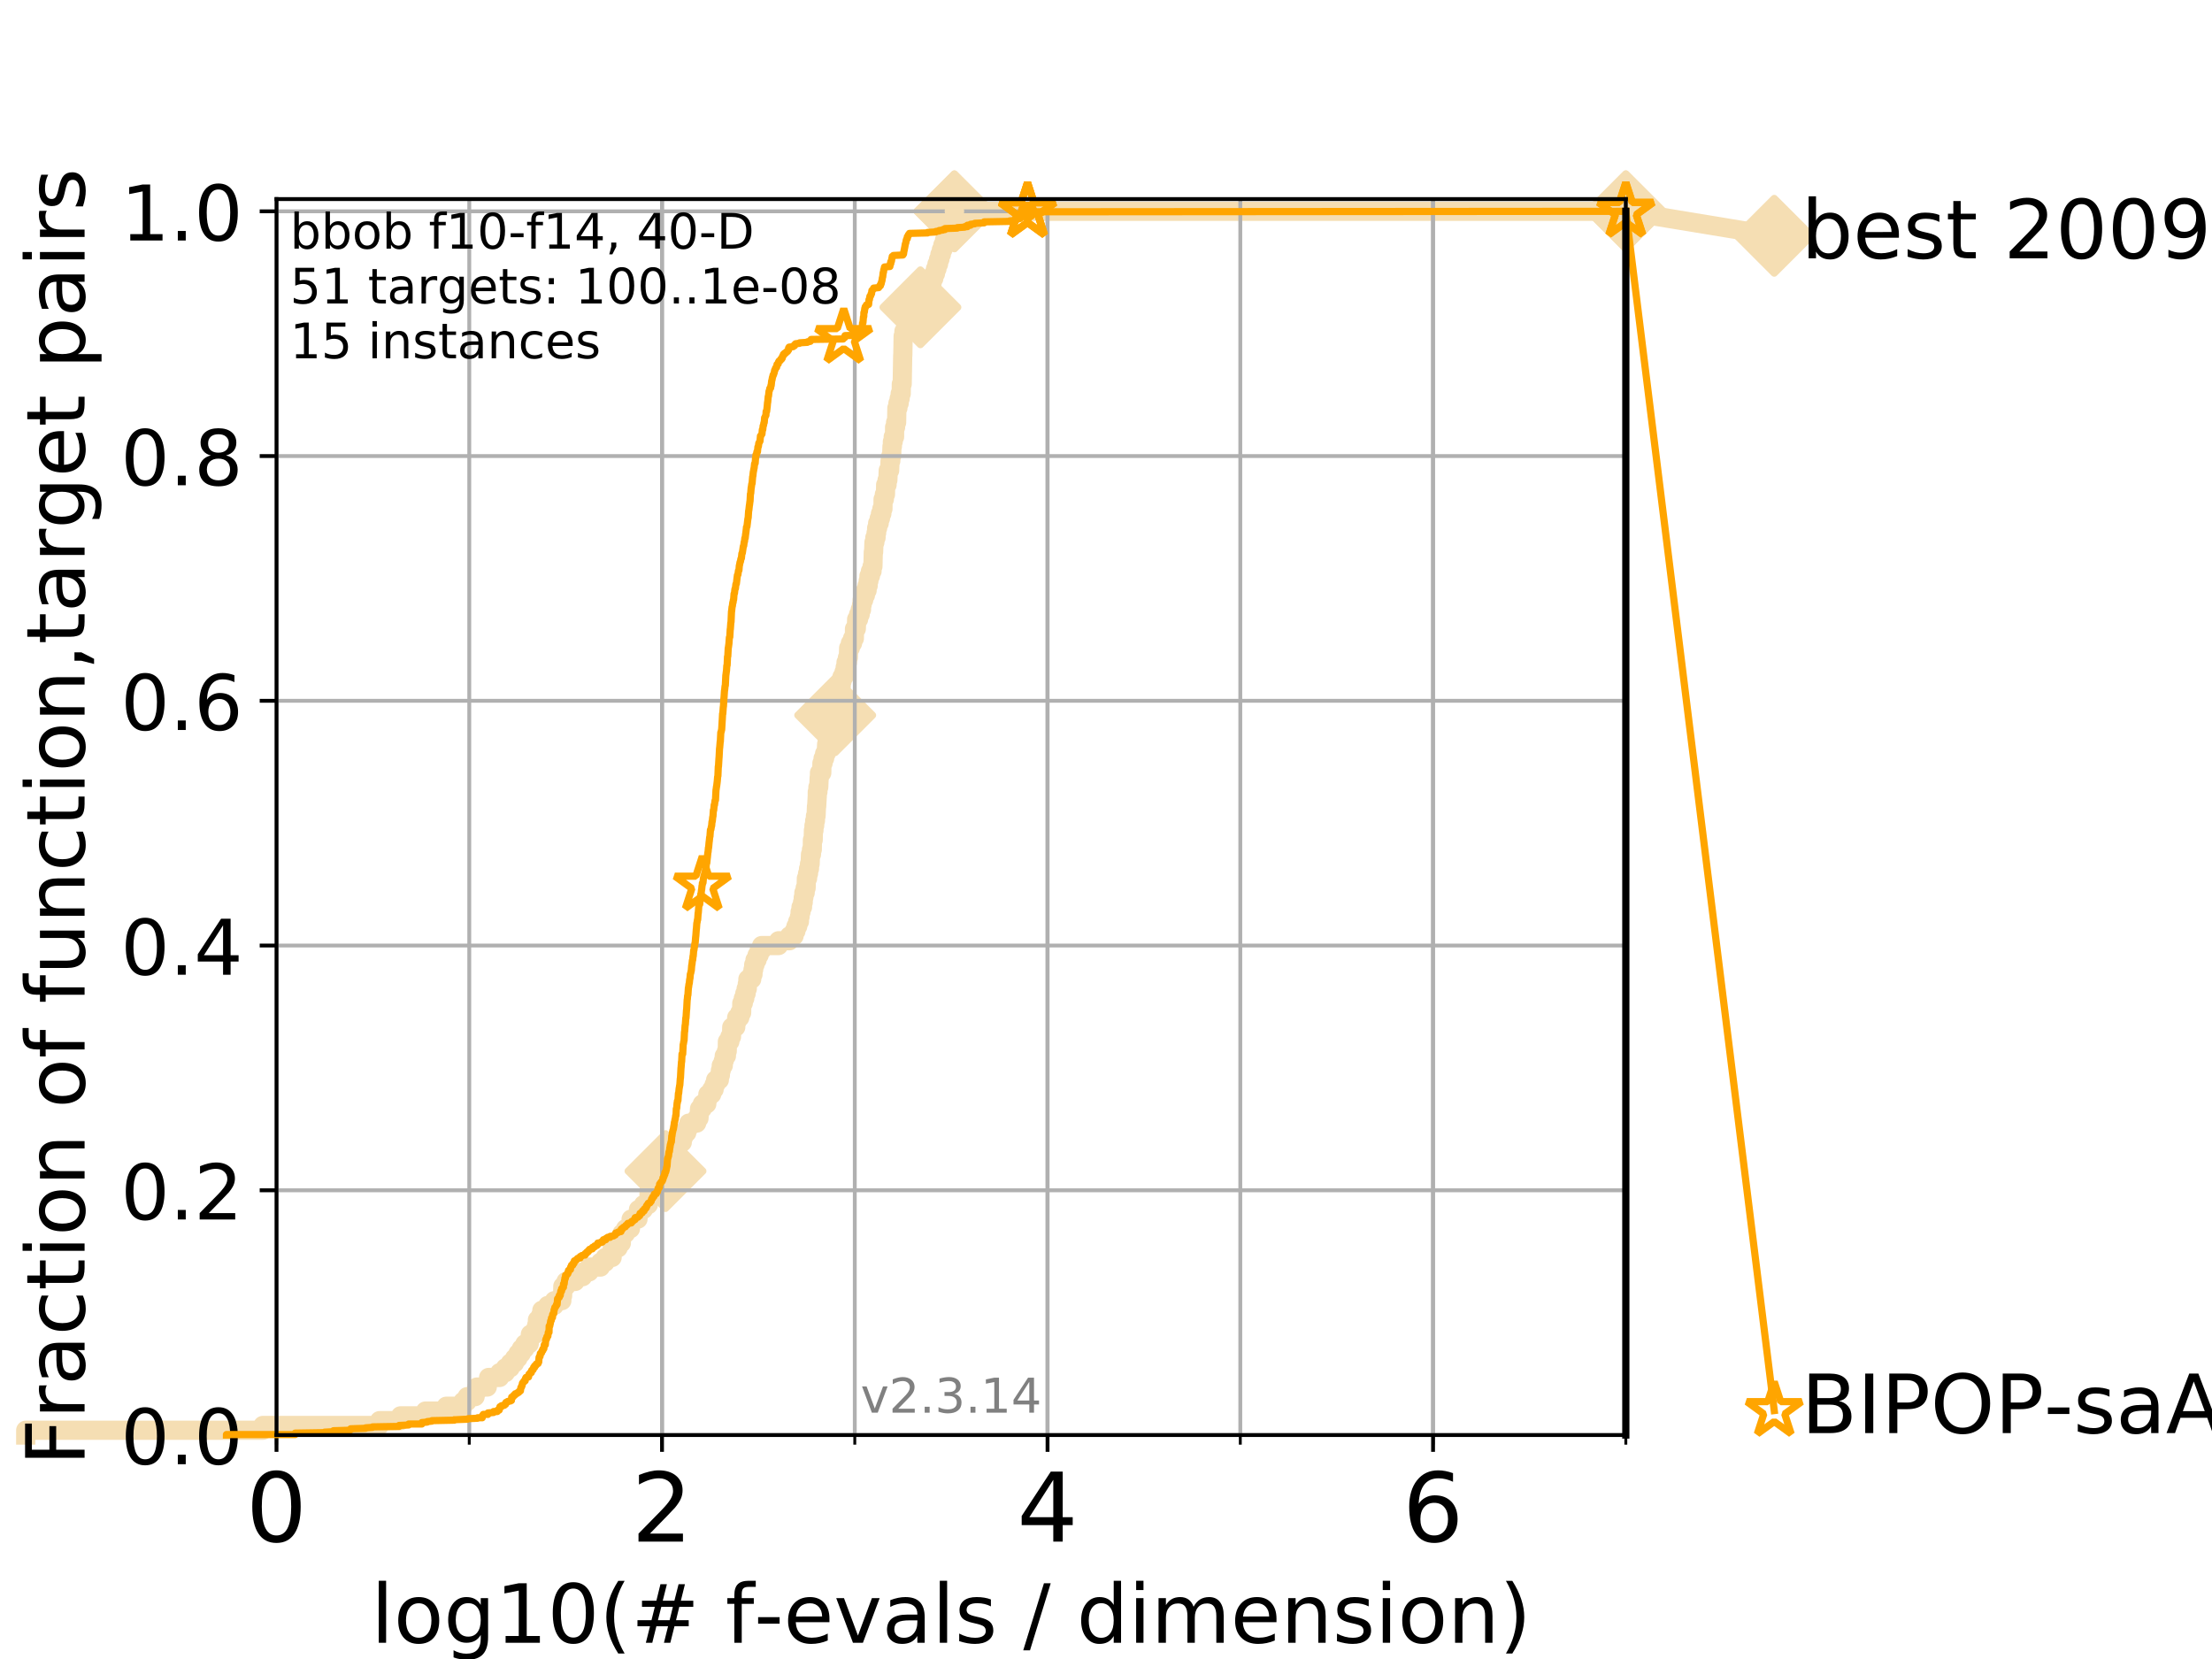 <?xml version="1.0" encoding="utf-8" standalone="no"?>
<!DOCTYPE svg PUBLIC "-//W3C//DTD SVG 1.1//EN"
  "http://www.w3.org/Graphics/SVG/1.1/DTD/svg11.dtd">
<!-- Created with matplotlib (https://matplotlib.org/) -->
<svg height="345.6pt" version="1.1" viewBox="0 0 460.8 345.6" width="460.8pt" xmlns="http://www.w3.org/2000/svg" xmlns:xlink="http://www.w3.org/1999/xlink">
 <defs>
  <style type="text/css">
*{stroke-linecap:butt;stroke-linejoin:round;}
  </style>
 </defs>
 <g id="figure_1">
  <g id="patch_1">
   <path d="M 0 345.6 
L 460.8 345.6 
L 460.8 0 
L 0 0 
z
" style="fill:#ffffff;"/>
  </g>
  <g id="axes_1">
   <g id="patch_2">
    <path d="M 57.6 298.944 
L 338.688 298.944 
L 338.688 41.472 
L 57.6 41.472 
z
" style="fill:#ffffff;"/>
   </g>
   <g id="line2d_1">
    <path d="M 5.357 298.944 
L 5.357 297.944 
L 54.766 297.944 
L 54.766 296.945 
L 79.07 296.945 
L 79.07 295.945 
L 83.438 295.945 
L 83.438 294.945 
L 88.628 294.945 
L 88.628 293.946 
L 92.969 293.946 
L 92.969 292.946 
L 96.443 292.946 
L 96.443 291.946 
L 97.314 291.946 
L 97.314 290.946 
L 98.976 290.946 
L 98.976 289.947 
L 99.338 289.947 
L 99.338 288.947 
L 101.507 288.947 
L 101.507 287.947 
L 101.786 287.947 
L 101.786 286.948 
L 104.084 286.948 
L 104.084 285.948 
L 105.285 285.948 
L 105.285 284.948 
L 106.303 284.948 
L 106.303 283.949 
L 107.188 283.949 
L 107.188 282.949 
L 107.909 282.949 
L 107.909 281.949 
L 108.601 281.949 
L 108.601 280.949 
L 109.335 280.949 
L 109.335 279.95 
L 110.253 279.95 
L 110.253 278.95 
L 110.485 278.95 
L 110.485 277.95 
L 111.486 277.95 
L 111.486 276.951 
L 111.82 276.951 
L 111.82 275.951 
L 111.956 275.951 
L 111.956 274.951 
L 112.637 274.951 
L 112.637 273.952 
L 112.877 273.952 
L 112.877 272.952 
L 114.097 272.952 
L 114.097 271.952 
L 115.476 271.952 
L 115.476 270.952 
L 117.045 270.952 
L 117.045 269.953 
L 117.203 269.953 
L 117.246 267.953 
L 117.903 267.953 
L 117.903 266.954 
L 119.813 266.954 
L 119.813 265.954 
L 121.389 265.954 
L 121.389 264.954 
L 122.741 264.954 
L 122.741 263.955 
L 125.084 263.955 
L 125.084 262.955 
L 126.074 262.955 
L 126.074 261.955 
L 127.517 261.955 
L 127.54 259.956 
L 128.768 259.956 
L 128.768 258.956 
L 129.44 258.956 
L 129.44 257.956 
L 129.567 257.956 
L 129.567 256.957 
L 130.311 256.957 
L 130.311 255.957 
L 131.332 255.957 
L 131.332 254.957 
L 131.471 254.957 
L 131.471 253.958 
L 132.906 253.958 
L 133.004 251.958 
L 134.041 251.958 
L 134.041 250.959 
L 135.061 250.959 
L 135.061 249.959 
L 135.194 249.959 
L 135.209 247.959 
L 136.185 247.959 
L 136.185 246.96 
L 137.217 246.96 
L 137.217 245.96 
L 138.205 245.96 
L 138.265 243.961 
L 138.633 243.961 
L 138.633 242.961 
L 139.241 242.961 
L 139.241 241.961 
L 139.537 241.961 
L 139.537 240.962 
L 140.184 240.962 
L 140.184 239.962 
L 141.181 239.962 
L 141.289 237.962 
L 142.134 237.962 
L 142.134 236.963 
L 142.385 236.963 
L 142.385 235.963 
L 143.07 235.963 
L 143.07 234.963 
L 143.483 234.963 
L 143.483 233.964 
L 145.135 233.964 
L 145.135 232.964 
L 145.615 232.964 
L 145.722 230.965 
L 146.3 230.965 
L 146.3 229.965 
L 147.239 229.965 
L 147.239 228.965 
L 147.46 228.965 
L 147.46 227.966 
L 148.263 227.966 
L 148.263 226.966 
L 148.761 226.966 
L 148.761 225.966 
L 149.079 225.966 
L 149.079 224.966 
L 149.859 224.966 
L 149.859 223.967 
L 150.073 223.967 
L 150.073 222.967 
L 150.25 222.967 
L 150.25 221.967 
L 150.674 221.967 
L 150.674 220.968 
L 150.873 220.968 
L 150.873 219.968 
L 151.327 219.968 
L 151.327 218.968 
L 151.498 218.968 
L 151.53 216.969 
L 152.045 216.969 
L 152.045 215.969 
L 152.387 215.969 
L 152.438 213.97 
L 153.273 213.97 
L 153.273 212.97 
L 153.465 212.97 
L 153.465 211.97 
L 154.117 211.97 
L 154.117 210.971 
L 154.499 210.971 
L 154.531 208.971 
L 154.849 208.971 
L 154.849 207.972 
L 155.153 207.972 
L 155.153 206.972 
L 155.433 206.972 
L 155.433 205.972 
L 155.677 205.972 
L 155.677 204.972 
L 155.798 204.972 
L 155.798 203.973 
L 156.6 203.973 
L 156.6 202.973 
L 156.867 202.973 
L 156.867 201.973 
L 157.01 201.973 
L 157.01 200.974 
L 157.279 200.974 
L 157.279 199.974 
L 157.71 199.974 
L 157.71 198.974 
L 158.141 198.974 
L 158.141 197.975 
L 158.661 197.975 
L 158.661 196.975 
L 162.191 196.975 
L 162.191 195.975 
L 164.459 195.975 
L 164.459 194.975 
L 165.417 194.975 
L 165.417 193.976 
L 165.804 193.976 
L 165.804 192.976 
L 166.179 192.976 
L 166.179 191.976 
L 166.537 191.976 
L 166.537 190.977 
L 166.671 190.977 
L 166.671 189.977 
L 166.868 189.977 
L 166.868 188.977 
L 167.181 188.977 
L 167.181 187.978 
L 167.331 187.978 
L 167.331 186.978 
L 167.457 186.978 
L 167.457 185.978 
L 167.734 185.978 
L 167.734 184.979 
L 167.932 184.979 
L 167.98 182.979 
L 168.231 182.979 
L 168.231 181.979 
L 168.431 181.979 
L 168.431 180.98 
L 168.629 180.98 
L 168.629 179.98 
L 168.766 179.98 
L 168.84 177.981 
L 169.046 177.981 
L 169.046 176.981 
L 169.217 176.981 
L 169.239 174.982 
L 169.405 174.982 
L 169.446 172.982 
L 169.564 172.982 
L 169.564 171.982 
L 169.714 171.982 
L 169.714 170.983 
L 169.873 170.983 
L 169.873 169.983 
L 170.003 169.983 
L 170.088 167.984 
L 170.129 167.984 
L 170.24 165.984 
L 170.252 165.984 
L 170.252 164.985 
L 170.387 164.985 
L 170.387 163.985 
L 170.56 163.985 
L 170.647 161.985 
L 170.711 161.985 
L 170.711 160.986 
L 171.193 160.986 
L 171.221 158.986 
L 171.463 158.986 
L 171.463 157.987 
L 171.782 157.987 
L 171.782 156.987 
L 172.1 156.987 
L 172.211 154.988 
L 172.335 154.988 
L 172.335 153.988 
L 172.551 153.988 
L 172.551 152.988 
L 172.903 152.988 
L 172.91 150.989 
L 173.486 150.989 
L 173.513 148.989 
L 173.985 148.989 
L 174.085 146.99 
L 174.388 146.99 
L 174.388 145.99 
L 174.55 145.99 
L 174.634 143.991 
L 174.976 143.991 
L 174.976 142.991 
L 175.237 142.991 
L 175.237 141.992 
L 175.404 141.992 
L 175.404 140.992 
L 175.827 140.992 
L 175.827 139.992 
L 176.071 139.992 
L 176.071 138.992 
L 176.243 138.992 
L 176.243 137.993 
L 176.538 137.993 
L 176.538 136.993 
L 176.726 136.993 
L 176.789 134.994 
L 177.143 134.994 
L 177.143 133.994 
L 177.602 133.994 
L 177.602 132.994 
L 177.978 132.994 
L 178.007 130.995 
L 178.388 130.995 
L 178.455 128.995 
L 178.858 128.995 
L 178.858 127.996 
L 179.198 127.996 
L 179.198 126.996 
L 179.472 126.996 
L 179.472 125.996 
L 179.596 125.996 
L 179.596 124.997 
L 179.924 124.997 
L 179.924 123.997 
L 180.286 123.997 
L 180.286 122.997 
L 180.635 122.997 
L 180.635 121.998 
L 180.858 121.998 
L 180.858 120.998 
L 181.017 120.998 
L 181.017 119.998 
L 181.322 119.998 
L 181.322 118.999 
L 181.664 118.999 
L 181.664 117.999 
L 181.848 117.999 
L 181.922 115 
L 181.992 115 
L 182.057 113 
L 182.246 113 
L 182.246 112.001 
L 182.5 112.001 
L 182.5 111.001 
L 182.622 111.001 
L 182.622 110.001 
L 182.828 110.001 
L 182.828 109.002 
L 183.153 109.002 
L 183.153 108.002 
L 183.414 108.002 
L 183.414 107.002 
L 183.708 107.002 
L 183.708 106.002 
L 183.936 106.002 
L 183.962 104.003 
L 184.226 104.003 
L 184.226 103.003 
L 184.459 103.003 
L 184.495 101.004 
L 184.794 101.004 
L 184.794 100.004 
L 184.964 100.004 
L 185.032 98.005 
L 185.328 98.005 
L 185.413 96.005 
L 185.569 96.005 
L 185.569 95.006 
L 185.747 95.006 
L 185.813 93.006 
L 185.901 93.006 
L 185.901 92.007 
L 186.074 92.007 
L 186.074 91.007 
L 186.356 91.007 
L 186.358 89.008 
L 186.568 89.008 
L 186.568 88.008 
L 186.785 88.008 
L 186.834 85.009 
L 187.053 85.009 
L 187.053 84.009 
L 187.317 84.009 
L 187.317 83.009 
L 187.522 83.009 
L 187.522 82.01 
L 187.742 82.01 
L 187.761 80.01 
L 187.942 80.01 
L 188.05 74.012 
L 188.074 74.012 
L 188.142 70.013 
L 188.301 70.013 
L 188.301 69.014 
L 188.761 69.014 
L 188.761 68.014 
L 189.267 68.014 
L 189.267 67.014 
L 189.78 67.014 
L 189.78 66.015 
L 190.408 66.015 
L 190.408 65.015 
L 190.985 65.015 
L 190.985 64.015 
L 191.737 64.015 
L 191.737 63.015 
L 192.32 63.015 
L 192.32 62.016 
L 192.958 62.016 
L 192.958 61.016 
L 193.365 61.016 
L 193.365 60.016 
L 193.776 60.016 
L 193.776 59.017 
L 194.17 59.017 
L 194.17 58.017 
L 194.526 58.017 
L 194.526 57.017 
L 194.875 57.017 
L 194.875 56.018 
L 195.186 56.018 
L 195.186 55.018 
L 195.516 55.018 
L 195.516 54.018 
L 195.795 54.018 
L 195.795 53.019 
L 196.102 53.019 
L 196.102 52.019 
L 196.421 52.019 
L 196.421 51.019 
L 196.756 51.019 
L 196.756 50.019 
L 197.139 50.019 
L 197.139 49.02 
L 197.452 49.02 
L 197.452 48.02 
L 197.794 48.02 
L 197.794 47.02 
L 198.19 47.02 
L 198.19 46.021 
L 198.493 46.021 
L 198.493 45.021 
L 198.813 45.021 
L 198.813 44.021 
L 338.688 44.021 
L 338.688 44.021 
" style="fill:none;stroke:#f5deb3;stroke-linecap:square;stroke-width:4;"/>
   </g>
   <g id="line2d_2">
    <defs>
     <path d="M -0 7.778 
L 7.778 0 
L 0 -7.778 
L -7.778 -0 
z
" id="med184fd824" style="stroke:#f5deb3;stroke-linejoin:miter;stroke-width:1.5;"/>
    </defs>
    <g>
     <use style="fill:#f5deb3;stroke:#f5deb3;stroke-linejoin:miter;stroke-width:1.5;" x="138.633" xlink:href="#med184fd824" y="243.961"/>
     <use style="fill:#f5deb3;stroke:#f5deb3;stroke-linejoin:miter;stroke-width:1.5;" x="173.985" xlink:href="#med184fd824" y="148.989"/>
     <use style="fill:#f5deb3;stroke:#f5deb3;stroke-linejoin:miter;stroke-width:1.5;" x="191.737" xlink:href="#med184fd824" y="64.015"/>
     <use style="fill:#f5deb3;stroke:#f5deb3;stroke-linejoin:miter;stroke-width:1.5;" x="198.813" xlink:href="#med184fd824" y="44.021"/>
     <use style="fill:#f5deb3;stroke:#f5deb3;stroke-linejoin:miter;stroke-width:1.5;" x="198.813" xlink:href="#med184fd824" y="44.021"/>
     <use style="fill:#f5deb3;stroke:#f5deb3;stroke-linejoin:miter;stroke-width:1.5;" x="338.688" xlink:href="#med184fd824" y="44.021"/>
    </g>
   </g>
   <g id="line2d_3">
    <path style="fill:none;stroke:#f5deb3;stroke-linecap:square;stroke-width:4;"/>
    <g/>
   </g>
   <g id="line2d_4">
    <path d="M 338.688 44.021 
L 369.608 49.12 
" style="fill:none;stroke:#f5deb3;stroke-linecap:square;stroke-width:4;"/>
    <g>
     <use style="fill:#f5deb3;stroke:#f5deb3;stroke-linejoin:miter;stroke-width:1.5;" x="338.688" xlink:href="#med184fd824" y="44.021"/>
     <use style="fill:#f5deb3;stroke:#f5deb3;stroke-linejoin:miter;stroke-width:1.5;" x="369.608" xlink:href="#med184fd824" y="49.12"/>
    </g>
   </g>
   <g id="matplotlib.axis_1">
    <g id="xtick_1">
     <g id="line2d_5">
      <path clip-path="url(#p49d927856c)" d="M 57.6 298.944 
L 57.6 41.472 
" style="fill:none;stroke:#b0b0b0;stroke-linecap:square;stroke-width:0.8;"/>
     </g>
     <g id="line2d_6">
      <defs>
       <path d="M 0 0 
L 0 3.5 
" id="m598e0ddbcd" style="stroke:#000000;stroke-width:0.8;"/>
      </defs>
      <g>
       <use style="stroke:#000000;stroke-width:0.8;" x="57.6" xlink:href="#m598e0ddbcd" y="298.944"/>
      </g>
     </g>
     <g id="text_1">
      <!-- 0 -->
      <defs>
       <path d="M 31.781 66.406 
Q 24.172 66.406 20.328 58.906 
Q 16.5 51.422 16.5 36.375 
Q 16.5 21.391 20.328 13.891 
Q 24.172 6.391 31.781 6.391 
Q 39.453 6.391 43.281 13.891 
Q 47.125 21.391 47.125 36.375 
Q 47.125 51.422 43.281 58.906 
Q 39.453 66.406 31.781 66.406 
z
M 31.781 74.219 
Q 44.047 74.219 50.516 64.516 
Q 56.984 54.828 56.984 36.375 
Q 56.984 17.969 50.516 8.266 
Q 44.047 -1.422 31.781 -1.422 
Q 19.531 -1.422 13.062 8.266 
Q 6.594 17.969 6.594 36.375 
Q 6.594 54.828 13.062 64.516 
Q 19.531 74.219 31.781 74.219 
z
" id="DejaVuSans-48"/>
      </defs>
      <g transform="translate(51.237 321.141)scale(0.2 -0.2)">
       <use xlink:href="#DejaVuSans-48"/>
      </g>
     </g>
    </g>
    <g id="xtick_2">
     <g id="line2d_7">
      <path clip-path="url(#p49d927856c)" d="M 137.911 298.944 
L 137.911 41.472 
" style="fill:none;stroke:#b0b0b0;stroke-linecap:square;stroke-width:0.8;"/>
     </g>
     <g id="line2d_8">
      <g>
       <use style="stroke:#000000;stroke-width:0.8;" x="137.911" xlink:href="#m598e0ddbcd" y="298.944"/>
      </g>
     </g>
     <g id="text_2">
      <!-- 2 -->
      <defs>
       <path d="M 19.188 8.297 
L 53.609 8.297 
L 53.609 0 
L 7.328 0 
L 7.328 8.297 
Q 12.938 14.109 22.625 23.891 
Q 32.328 33.688 34.812 36.531 
Q 39.547 41.844 41.422 45.531 
Q 43.312 49.219 43.312 52.781 
Q 43.312 58.594 39.234 62.25 
Q 35.156 65.922 28.609 65.922 
Q 23.969 65.922 18.812 64.312 
Q 13.672 62.703 7.812 59.422 
L 7.812 69.391 
Q 13.766 71.781 18.938 73 
Q 24.125 74.219 28.422 74.219 
Q 39.75 74.219 46.484 68.547 
Q 53.219 62.891 53.219 53.422 
Q 53.219 48.922 51.531 44.891 
Q 49.859 40.875 45.406 35.406 
Q 44.188 33.984 37.641 27.219 
Q 31.109 20.453 19.188 8.297 
z
" id="DejaVuSans-50"/>
      </defs>
      <g transform="translate(131.548 321.141)scale(0.2 -0.2)">
       <use xlink:href="#DejaVuSans-50"/>
      </g>
     </g>
    </g>
    <g id="xtick_3">
     <g id="line2d_9">
      <path clip-path="url(#p49d927856c)" d="M 218.222 298.944 
L 218.222 41.472 
" style="fill:none;stroke:#b0b0b0;stroke-linecap:square;stroke-width:0.8;"/>
     </g>
     <g id="line2d_10">
      <g>
       <use style="stroke:#000000;stroke-width:0.8;" x="218.222" xlink:href="#m598e0ddbcd" y="298.944"/>
      </g>
     </g>
     <g id="text_3">
      <!-- 4 -->
      <defs>
       <path d="M 37.797 64.312 
L 12.891 25.391 
L 37.797 25.391 
z
M 35.203 72.906 
L 47.609 72.906 
L 47.609 25.391 
L 58.016 25.391 
L 58.016 17.188 
L 47.609 17.188 
L 47.609 0 
L 37.797 0 
L 37.797 17.188 
L 4.891 17.188 
L 4.891 26.703 
z
" id="DejaVuSans-52"/>
      </defs>
      <g transform="translate(211.859 321.141)scale(0.2 -0.2)">
       <use xlink:href="#DejaVuSans-52"/>
      </g>
     </g>
    </g>
    <g id="xtick_4">
     <g id="line2d_11">
      <path clip-path="url(#p49d927856c)" d="M 298.533 298.944 
L 298.533 41.472 
" style="fill:none;stroke:#b0b0b0;stroke-linecap:square;stroke-width:0.8;"/>
     </g>
     <g id="line2d_12">
      <g>
       <use style="stroke:#000000;stroke-width:0.8;" x="298.533" xlink:href="#m598e0ddbcd" y="298.944"/>
      </g>
     </g>
     <g id="text_4">
      <!-- 6 -->
      <defs>
       <path d="M 33.016 40.375 
Q 26.375 40.375 22.484 35.828 
Q 18.609 31.297 18.609 23.391 
Q 18.609 15.531 22.484 10.953 
Q 26.375 6.391 33.016 6.391 
Q 39.656 6.391 43.531 10.953 
Q 47.406 15.531 47.406 23.391 
Q 47.406 31.297 43.531 35.828 
Q 39.656 40.375 33.016 40.375 
z
M 52.594 71.297 
L 52.594 62.312 
Q 48.875 64.062 45.094 64.984 
Q 41.312 65.922 37.594 65.922 
Q 27.828 65.922 22.672 59.328 
Q 17.531 52.734 16.797 39.406 
Q 19.672 43.656 24.016 45.922 
Q 28.375 48.188 33.594 48.188 
Q 44.578 48.188 50.953 41.516 
Q 57.328 34.859 57.328 23.391 
Q 57.328 12.156 50.688 5.359 
Q 44.047 -1.422 33.016 -1.422 
Q 20.359 -1.422 13.672 8.266 
Q 6.984 17.969 6.984 36.375 
Q 6.984 53.656 15.188 63.938 
Q 23.391 74.219 37.203 74.219 
Q 40.922 74.219 44.703 73.484 
Q 48.484 72.75 52.594 71.297 
z
" id="DejaVuSans-54"/>
      </defs>
      <g transform="translate(292.17 321.141)scale(0.2 -0.2)">
       <use xlink:href="#DejaVuSans-54"/>
      </g>
     </g>
    </g>
    <g id="xtick_5">
     <g id="line2d_13">
      <path clip-path="url(#p49d927856c)" d="M 57.6 298.944 
L 57.6 41.472 
" style="fill:none;stroke:#b0b0b0;stroke-linecap:square;stroke-width:0.8;"/>
     </g>
     <g id="line2d_14">
      <defs>
       <path d="M 0 0 
L 0 2 
" id="md8aeb7c36c" style="stroke:#000000;stroke-width:0.6;"/>
      </defs>
      <g>
       <use style="stroke:#000000;stroke-width:0.6;" x="57.6" xlink:href="#md8aeb7c36c" y="298.944"/>
      </g>
     </g>
    </g>
    <g id="xtick_6">
     <g id="line2d_15">
      <path clip-path="url(#p49d927856c)" d="M 97.755 298.944 
L 97.755 41.472 
" style="fill:none;stroke:#b0b0b0;stroke-linecap:square;stroke-width:0.8;"/>
     </g>
     <g id="line2d_16">
      <g>
       <use style="stroke:#000000;stroke-width:0.6;" x="97.755" xlink:href="#md8aeb7c36c" y="298.944"/>
      </g>
     </g>
    </g>
    <g id="xtick_7">
     <g id="line2d_17">
      <path clip-path="url(#p49d927856c)" d="M 137.911 298.944 
L 137.911 41.472 
" style="fill:none;stroke:#b0b0b0;stroke-linecap:square;stroke-width:0.8;"/>
     </g>
     <g id="line2d_18">
      <g>
       <use style="stroke:#000000;stroke-width:0.6;" x="137.911" xlink:href="#md8aeb7c36c" y="298.944"/>
      </g>
     </g>
    </g>
    <g id="xtick_8">
     <g id="line2d_19">
      <path clip-path="url(#p49d927856c)" d="M 178.066 298.944 
L 178.066 41.472 
" style="fill:none;stroke:#b0b0b0;stroke-linecap:square;stroke-width:0.8;"/>
     </g>
     <g id="line2d_20">
      <g>
       <use style="stroke:#000000;stroke-width:0.6;" x="178.066" xlink:href="#md8aeb7c36c" y="298.944"/>
      </g>
     </g>
    </g>
    <g id="xtick_9">
     <g id="line2d_21">
      <path clip-path="url(#p49d927856c)" d="M 218.222 298.944 
L 218.222 41.472 
" style="fill:none;stroke:#b0b0b0;stroke-linecap:square;stroke-width:0.8;"/>
     </g>
     <g id="line2d_22">
      <g>
       <use style="stroke:#000000;stroke-width:0.6;" x="218.222" xlink:href="#md8aeb7c36c" y="298.944"/>
      </g>
     </g>
    </g>
    <g id="xtick_10">
     <g id="line2d_23">
      <path clip-path="url(#p49d927856c)" d="M 258.377 298.944 
L 258.377 41.472 
" style="fill:none;stroke:#b0b0b0;stroke-linecap:square;stroke-width:0.8;"/>
     </g>
     <g id="line2d_24">
      <g>
       <use style="stroke:#000000;stroke-width:0.6;" x="258.377" xlink:href="#md8aeb7c36c" y="298.944"/>
      </g>
     </g>
    </g>
    <g id="xtick_11">
     <g id="line2d_25">
      <path clip-path="url(#p49d927856c)" d="M 298.533 298.944 
L 298.533 41.472 
" style="fill:none;stroke:#b0b0b0;stroke-linecap:square;stroke-width:0.8;"/>
     </g>
     <g id="line2d_26">
      <g>
       <use style="stroke:#000000;stroke-width:0.6;" x="298.533" xlink:href="#md8aeb7c36c" y="298.944"/>
      </g>
     </g>
    </g>
    <g id="xtick_12">
     <g id="line2d_27">
      <path clip-path="url(#p49d927856c)" d="M 338.688 298.944 
L 338.688 41.472 
" style="fill:none;stroke:#b0b0b0;stroke-linecap:square;stroke-width:0.8;"/>
     </g>
     <g id="line2d_28">
      <g>
       <use style="stroke:#000000;stroke-width:0.6;" x="338.688" xlink:href="#md8aeb7c36c" y="298.944"/>
      </g>
     </g>
    </g>
    <g id="text_5">
     <!-- log10(# f-evals / dimension) -->
     <defs>
      <path d="M 9.422 75.984 
L 18.406 75.984 
L 18.406 0 
L 9.422 0 
z
" id="DejaVuSans-108"/>
      <path d="M 30.609 48.391 
Q 23.391 48.391 19.188 42.75 
Q 14.984 37.109 14.984 27.297 
Q 14.984 17.484 19.156 11.844 
Q 23.344 6.203 30.609 6.203 
Q 37.797 6.203 41.984 11.859 
Q 46.188 17.531 46.188 27.297 
Q 46.188 37.016 41.984 42.703 
Q 37.797 48.391 30.609 48.391 
z
M 30.609 56 
Q 42.328 56 49.016 48.375 
Q 55.719 40.766 55.719 27.297 
Q 55.719 13.875 49.016 6.219 
Q 42.328 -1.422 30.609 -1.422 
Q 18.844 -1.422 12.172 6.219 
Q 5.516 13.875 5.516 27.297 
Q 5.516 40.766 12.172 48.375 
Q 18.844 56 30.609 56 
z
" id="DejaVuSans-111"/>
      <path d="M 45.406 27.984 
Q 45.406 37.75 41.375 43.109 
Q 37.359 48.484 30.078 48.484 
Q 22.859 48.484 18.828 43.109 
Q 14.797 37.75 14.797 27.984 
Q 14.797 18.266 18.828 12.891 
Q 22.859 7.516 30.078 7.516 
Q 37.359 7.516 41.375 12.891 
Q 45.406 18.266 45.406 27.984 
z
M 54.391 6.781 
Q 54.391 -7.172 48.188 -13.984 
Q 42 -20.797 29.203 -20.797 
Q 24.469 -20.797 20.266 -20.094 
Q 16.062 -19.391 12.109 -17.922 
L 12.109 -9.188 
Q 16.062 -11.328 19.922 -12.344 
Q 23.781 -13.375 27.781 -13.375 
Q 36.625 -13.375 41.016 -8.766 
Q 45.406 -4.156 45.406 5.172 
L 45.406 9.625 
Q 42.625 4.781 38.281 2.391 
Q 33.938 0 27.875 0 
Q 17.828 0 11.672 7.656 
Q 5.516 15.328 5.516 27.984 
Q 5.516 40.672 11.672 48.328 
Q 17.828 56 27.875 56 
Q 33.938 56 38.281 53.609 
Q 42.625 51.219 45.406 46.391 
L 45.406 54.688 
L 54.391 54.688 
z
" id="DejaVuSans-103"/>
      <path d="M 12.406 8.297 
L 28.516 8.297 
L 28.516 63.922 
L 10.984 60.406 
L 10.984 69.391 
L 28.422 72.906 
L 38.281 72.906 
L 38.281 8.297 
L 54.391 8.297 
L 54.391 0 
L 12.406 0 
z
" id="DejaVuSans-49"/>
      <path d="M 31 75.875 
Q 24.469 64.656 21.281 53.656 
Q 18.109 42.672 18.109 31.391 
Q 18.109 20.125 21.312 9.062 
Q 24.516 -2 31 -13.188 
L 23.188 -13.188 
Q 15.875 -1.703 12.234 9.375 
Q 8.594 20.453 8.594 31.391 
Q 8.594 42.281 12.203 53.312 
Q 15.828 64.359 23.188 75.875 
z
" id="DejaVuSans-40"/>
      <path d="M 51.125 44 
L 36.922 44 
L 32.812 27.688 
L 47.125 27.688 
z
M 43.797 71.781 
L 38.719 51.516 
L 52.984 51.516 
L 58.109 71.781 
L 65.922 71.781 
L 60.891 51.516 
L 76.125 51.516 
L 76.125 44 
L 58.984 44 
L 54.984 27.688 
L 70.516 27.688 
L 70.516 20.219 
L 53.078 20.219 
L 48 0 
L 40.188 0 
L 45.219 20.219 
L 30.906 20.219 
L 25.875 0 
L 18.016 0 
L 23.094 20.219 
L 7.719 20.219 
L 7.719 27.688 
L 24.906 27.688 
L 29 44 
L 13.281 44 
L 13.281 51.516 
L 30.906 51.516 
L 35.891 71.781 
z
" id="DejaVuSans-35"/>
      <path id="DejaVuSans-32"/>
      <path d="M 37.109 75.984 
L 37.109 68.5 
L 28.516 68.5 
Q 23.688 68.5 21.797 66.547 
Q 19.922 64.594 19.922 59.516 
L 19.922 54.688 
L 34.719 54.688 
L 34.719 47.703 
L 19.922 47.703 
L 19.922 0 
L 10.891 0 
L 10.891 47.703 
L 2.297 47.703 
L 2.297 54.688 
L 10.891 54.688 
L 10.891 58.5 
Q 10.891 67.625 15.141 71.797 
Q 19.391 75.984 28.609 75.984 
z
" id="DejaVuSans-102"/>
      <path d="M 4.891 31.391 
L 31.203 31.391 
L 31.203 23.391 
L 4.891 23.391 
z
" id="DejaVuSans-45"/>
      <path d="M 56.203 29.594 
L 56.203 25.203 
L 14.891 25.203 
Q 15.484 15.922 20.484 11.062 
Q 25.484 6.203 34.422 6.203 
Q 39.594 6.203 44.453 7.469 
Q 49.312 8.734 54.109 11.281 
L 54.109 2.781 
Q 49.266 0.734 44.188 -0.344 
Q 39.109 -1.422 33.891 -1.422 
Q 20.797 -1.422 13.156 6.188 
Q 5.516 13.812 5.516 26.812 
Q 5.516 40.234 12.766 48.109 
Q 20.016 56 32.328 56 
Q 43.359 56 49.781 48.891 
Q 56.203 41.797 56.203 29.594 
z
M 47.219 32.234 
Q 47.125 39.594 43.094 43.984 
Q 39.062 48.391 32.422 48.391 
Q 24.906 48.391 20.391 44.141 
Q 15.875 39.891 15.188 32.172 
z
" id="DejaVuSans-101"/>
      <path d="M 2.984 54.688 
L 12.5 54.688 
L 29.594 8.797 
L 46.688 54.688 
L 56.203 54.688 
L 35.688 0 
L 23.484 0 
z
" id="DejaVuSans-118"/>
      <path d="M 34.281 27.484 
Q 23.391 27.484 19.188 25 
Q 14.984 22.516 14.984 16.5 
Q 14.984 11.719 18.141 8.906 
Q 21.297 6.109 26.703 6.109 
Q 34.188 6.109 38.703 11.406 
Q 43.219 16.703 43.219 25.484 
L 43.219 27.484 
z
M 52.203 31.203 
L 52.203 0 
L 43.219 0 
L 43.219 8.297 
Q 40.141 3.328 35.547 0.953 
Q 30.953 -1.422 24.312 -1.422 
Q 15.922 -1.422 10.953 3.297 
Q 6 8.016 6 15.922 
Q 6 25.141 12.172 29.828 
Q 18.359 34.516 30.609 34.516 
L 43.219 34.516 
L 43.219 35.406 
Q 43.219 41.609 39.141 45 
Q 35.062 48.391 27.688 48.391 
Q 23 48.391 18.547 47.266 
Q 14.109 46.141 10.016 43.891 
L 10.016 52.203 
Q 14.938 54.109 19.578 55.047 
Q 24.219 56 28.609 56 
Q 40.484 56 46.344 49.844 
Q 52.203 43.703 52.203 31.203 
z
" id="DejaVuSans-97"/>
      <path d="M 44.281 53.078 
L 44.281 44.578 
Q 40.484 46.531 36.375 47.5 
Q 32.281 48.484 27.875 48.484 
Q 21.188 48.484 17.844 46.438 
Q 14.5 44.391 14.5 40.281 
Q 14.5 37.156 16.891 35.375 
Q 19.281 33.594 26.516 31.984 
L 29.594 31.297 
Q 39.156 29.25 43.188 25.516 
Q 47.219 21.781 47.219 15.094 
Q 47.219 7.469 41.188 3.016 
Q 35.156 -1.422 24.609 -1.422 
Q 20.219 -1.422 15.453 -0.562 
Q 10.688 0.297 5.422 2 
L 5.422 11.281 
Q 10.406 8.688 15.234 7.391 
Q 20.062 6.109 24.812 6.109 
Q 31.156 6.109 34.562 8.281 
Q 37.984 10.453 37.984 14.406 
Q 37.984 18.062 35.516 20.016 
Q 33.062 21.969 24.703 23.781 
L 21.578 24.516 
Q 13.234 26.266 9.516 29.906 
Q 5.812 33.547 5.812 39.891 
Q 5.812 47.609 11.281 51.797 
Q 16.75 56 26.812 56 
Q 31.781 56 36.172 55.266 
Q 40.578 54.547 44.281 53.078 
z
" id="DejaVuSans-115"/>
      <path d="M 25.391 72.906 
L 33.688 72.906 
L 8.297 -9.281 
L 0 -9.281 
z
" id="DejaVuSans-47"/>
      <path d="M 45.406 46.391 
L 45.406 75.984 
L 54.391 75.984 
L 54.391 0 
L 45.406 0 
L 45.406 8.203 
Q 42.578 3.328 38.25 0.953 
Q 33.938 -1.422 27.875 -1.422 
Q 17.969 -1.422 11.734 6.484 
Q 5.516 14.406 5.516 27.297 
Q 5.516 40.188 11.734 48.094 
Q 17.969 56 27.875 56 
Q 33.938 56 38.25 53.625 
Q 42.578 51.266 45.406 46.391 
z
M 14.797 27.297 
Q 14.797 17.391 18.875 11.75 
Q 22.953 6.109 30.078 6.109 
Q 37.203 6.109 41.297 11.75 
Q 45.406 17.391 45.406 27.297 
Q 45.406 37.203 41.297 42.844 
Q 37.203 48.484 30.078 48.484 
Q 22.953 48.484 18.875 42.844 
Q 14.797 37.203 14.797 27.297 
z
" id="DejaVuSans-100"/>
      <path d="M 9.422 54.688 
L 18.406 54.688 
L 18.406 0 
L 9.422 0 
z
M 9.422 75.984 
L 18.406 75.984 
L 18.406 64.594 
L 9.422 64.594 
z
" id="DejaVuSans-105"/>
      <path d="M 52 44.188 
Q 55.375 50.25 60.062 53.125 
Q 64.75 56 71.094 56 
Q 79.641 56 84.281 50.016 
Q 88.922 44.047 88.922 33.016 
L 88.922 0 
L 79.891 0 
L 79.891 32.719 
Q 79.891 40.578 77.094 44.375 
Q 74.312 48.188 68.609 48.188 
Q 61.625 48.188 57.562 43.547 
Q 53.516 38.922 53.516 30.906 
L 53.516 0 
L 44.484 0 
L 44.484 32.719 
Q 44.484 40.625 41.703 44.406 
Q 38.922 48.188 33.109 48.188 
Q 26.219 48.188 22.156 43.531 
Q 18.109 38.875 18.109 30.906 
L 18.109 0 
L 9.078 0 
L 9.078 54.688 
L 18.109 54.688 
L 18.109 46.188 
Q 21.188 51.219 25.484 53.609 
Q 29.781 56 35.688 56 
Q 41.656 56 45.828 52.969 
Q 50 49.953 52 44.188 
z
" id="DejaVuSans-109"/>
      <path d="M 54.891 33.016 
L 54.891 0 
L 45.906 0 
L 45.906 32.719 
Q 45.906 40.484 42.875 44.328 
Q 39.844 48.188 33.797 48.188 
Q 26.516 48.188 22.312 43.547 
Q 18.109 38.922 18.109 30.906 
L 18.109 0 
L 9.078 0 
L 9.078 54.688 
L 18.109 54.688 
L 18.109 46.188 
Q 21.344 51.125 25.703 53.562 
Q 30.078 56 35.797 56 
Q 45.219 56 50.047 50.172 
Q 54.891 44.344 54.891 33.016 
z
" id="DejaVuSans-110"/>
      <path d="M 8.016 75.875 
L 15.828 75.875 
Q 23.141 64.359 26.781 53.312 
Q 30.422 42.281 30.422 31.391 
Q 30.422 20.453 26.781 9.375 
Q 23.141 -1.703 15.828 -13.188 
L 8.016 -13.188 
Q 14.5 -2 17.703 9.062 
Q 20.906 20.125 20.906 31.391 
Q 20.906 42.672 17.703 53.656 
Q 14.5 64.656 8.016 75.875 
z
" id="DejaVuSans-41"/>
     </defs>
     <g transform="translate(77.303 342.218)scale(0.17 -0.17)">
      <use xlink:href="#DejaVuSans-108"/>
      <use x="27.783" xlink:href="#DejaVuSans-111"/>
      <use x="88.965" xlink:href="#DejaVuSans-103"/>
      <use x="152.441" xlink:href="#DejaVuSans-49"/>
      <use x="216.064" xlink:href="#DejaVuSans-48"/>
      <use x="279.688" xlink:href="#DejaVuSans-40"/>
      <use x="318.701" xlink:href="#DejaVuSans-35"/>
      <use x="402.49" xlink:href="#DejaVuSans-32"/>
      <use x="434.277" xlink:href="#DejaVuSans-102"/>
      <use x="469.404" xlink:href="#DejaVuSans-45"/>
      <use x="505.488" xlink:href="#DejaVuSans-101"/>
      <use x="567.012" xlink:href="#DejaVuSans-118"/>
      <use x="626.191" xlink:href="#DejaVuSans-97"/>
      <use x="687.471" xlink:href="#DejaVuSans-108"/>
      <use x="715.254" xlink:href="#DejaVuSans-115"/>
      <use x="767.354" xlink:href="#DejaVuSans-32"/>
      <use x="799.141" xlink:href="#DejaVuSans-47"/>
      <use x="832.832" xlink:href="#DejaVuSans-32"/>
      <use x="864.619" xlink:href="#DejaVuSans-100"/>
      <use x="928.096" xlink:href="#DejaVuSans-105"/>
      <use x="955.879" xlink:href="#DejaVuSans-109"/>
      <use x="1053.291" xlink:href="#DejaVuSans-101"/>
      <use x="1114.814" xlink:href="#DejaVuSans-110"/>
      <use x="1178.193" xlink:href="#DejaVuSans-115"/>
      <use x="1230.293" xlink:href="#DejaVuSans-105"/>
      <use x="1258.076" xlink:href="#DejaVuSans-111"/>
      <use x="1319.258" xlink:href="#DejaVuSans-110"/>
      <use x="1382.637" xlink:href="#DejaVuSans-41"/>
     </g>
    </g>
   </g>
   <g id="matplotlib.axis_2">
    <g id="ytick_1">
     <g id="line2d_29">
      <path clip-path="url(#p49d927856c)" d="M 57.6 298.944 
L 338.688 298.944 
" style="fill:none;stroke:#b0b0b0;stroke-linecap:square;stroke-width:0.8;"/>
     </g>
     <g id="line2d_30">
      <defs>
       <path d="M 0 0 
L -3.5 0 
" id="m0c73222edb" style="stroke:#000000;stroke-width:0.8;"/>
      </defs>
      <g>
       <use style="stroke:#000000;stroke-width:0.8;" x="57.6" xlink:href="#m0c73222edb" y="298.944"/>
      </g>
     </g>
     <g id="text_6">
      <!-- 0.0 -->
      <defs>
       <path d="M 10.688 12.406 
L 21 12.406 
L 21 0 
L 10.688 0 
z
" id="DejaVuSans-46"/>
      </defs>
      <g transform="translate(25.155 305.023)scale(0.16 -0.16)">
       <use xlink:href="#DejaVuSans-48"/>
       <use x="63.623" xlink:href="#DejaVuSans-46"/>
       <use x="95.41" xlink:href="#DejaVuSans-48"/>
      </g>
     </g>
    </g>
    <g id="ytick_2">
     <g id="line2d_31">
      <path clip-path="url(#p49d927856c)" d="M 57.6 247.959 
L 338.688 247.959 
" style="fill:none;stroke:#b0b0b0;stroke-linecap:square;stroke-width:0.8;"/>
     </g>
     <g id="line2d_32">
      <g>
       <use style="stroke:#000000;stroke-width:0.8;" x="57.6" xlink:href="#m0c73222edb" y="247.959"/>
      </g>
     </g>
     <g id="text_7">
      <!-- 0.2 -->
      <g transform="translate(25.155 254.038)scale(0.16 -0.16)">
       <use xlink:href="#DejaVuSans-48"/>
       <use x="63.623" xlink:href="#DejaVuSans-46"/>
       <use x="95.41" xlink:href="#DejaVuSans-50"/>
      </g>
     </g>
    </g>
    <g id="ytick_3">
     <g id="line2d_33">
      <path clip-path="url(#p49d927856c)" d="M 57.6 196.975 
L 338.688 196.975 
" style="fill:none;stroke:#b0b0b0;stroke-linecap:square;stroke-width:0.8;"/>
     </g>
     <g id="line2d_34">
      <g>
       <use style="stroke:#000000;stroke-width:0.8;" x="57.6" xlink:href="#m0c73222edb" y="196.975"/>
      </g>
     </g>
     <g id="text_8">
      <!-- 0.4 -->
      <g transform="translate(25.155 203.054)scale(0.16 -0.16)">
       <use xlink:href="#DejaVuSans-48"/>
       <use x="63.623" xlink:href="#DejaVuSans-46"/>
       <use x="95.41" xlink:href="#DejaVuSans-52"/>
      </g>
     </g>
    </g>
    <g id="ytick_4">
     <g id="line2d_35">
      <path clip-path="url(#p49d927856c)" d="M 57.6 145.99 
L 338.688 145.99 
" style="fill:none;stroke:#b0b0b0;stroke-linecap:square;stroke-width:0.8;"/>
     </g>
     <g id="line2d_36">
      <g>
       <use style="stroke:#000000;stroke-width:0.8;" x="57.6" xlink:href="#m0c73222edb" y="145.99"/>
      </g>
     </g>
     <g id="text_9">
      <!-- 0.6 -->
      <g transform="translate(25.155 152.069)scale(0.16 -0.16)">
       <use xlink:href="#DejaVuSans-48"/>
       <use x="63.623" xlink:href="#DejaVuSans-46"/>
       <use x="95.41" xlink:href="#DejaVuSans-54"/>
      </g>
     </g>
    </g>
    <g id="ytick_5">
     <g id="line2d_37">
      <path clip-path="url(#p49d927856c)" d="M 57.6 95.006 
L 338.688 95.006 
" style="fill:none;stroke:#b0b0b0;stroke-linecap:square;stroke-width:0.8;"/>
     </g>
     <g id="line2d_38">
      <g>
       <use style="stroke:#000000;stroke-width:0.8;" x="57.6" xlink:href="#m0c73222edb" y="95.006"/>
      </g>
     </g>
     <g id="text_10">
      <!-- 0.8 -->
      <defs>
       <path d="M 31.781 34.625 
Q 24.75 34.625 20.719 30.859 
Q 16.703 27.094 16.703 20.516 
Q 16.703 13.922 20.719 10.156 
Q 24.75 6.391 31.781 6.391 
Q 38.812 6.391 42.859 10.172 
Q 46.922 13.969 46.922 20.516 
Q 46.922 27.094 42.891 30.859 
Q 38.875 34.625 31.781 34.625 
z
M 21.922 38.812 
Q 15.578 40.375 12.031 44.719 
Q 8.5 49.078 8.5 55.328 
Q 8.5 64.062 14.719 69.141 
Q 20.953 74.219 31.781 74.219 
Q 42.672 74.219 48.875 69.141 
Q 55.078 64.062 55.078 55.328 
Q 55.078 49.078 51.531 44.719 
Q 48 40.375 41.703 38.812 
Q 48.828 37.156 52.797 32.312 
Q 56.781 27.484 56.781 20.516 
Q 56.781 9.906 50.312 4.234 
Q 43.844 -1.422 31.781 -1.422 
Q 19.734 -1.422 13.25 4.234 
Q 6.781 9.906 6.781 20.516 
Q 6.781 27.484 10.781 32.312 
Q 14.797 37.156 21.922 38.812 
z
M 18.312 54.391 
Q 18.312 48.734 21.844 45.562 
Q 25.391 42.391 31.781 42.391 
Q 38.141 42.391 41.719 45.562 
Q 45.312 48.734 45.312 54.391 
Q 45.312 60.062 41.719 63.234 
Q 38.141 66.406 31.781 66.406 
Q 25.391 66.406 21.844 63.234 
Q 18.312 60.062 18.312 54.391 
z
" id="DejaVuSans-56"/>
      </defs>
      <g transform="translate(25.155 101.085)scale(0.16 -0.16)">
       <use xlink:href="#DejaVuSans-48"/>
       <use x="63.623" xlink:href="#DejaVuSans-46"/>
       <use x="95.41" xlink:href="#DejaVuSans-56"/>
      </g>
     </g>
    </g>
    <g id="ytick_6">
     <g id="line2d_39">
      <path clip-path="url(#p49d927856c)" d="M 57.6 44.021 
L 338.688 44.021 
" style="fill:none;stroke:#b0b0b0;stroke-linecap:square;stroke-width:0.8;"/>
     </g>
     <g id="line2d_40">
      <g>
       <use style="stroke:#000000;stroke-width:0.8;" x="57.6" xlink:href="#m0c73222edb" y="44.021"/>
      </g>
     </g>
     <g id="text_11">
      <!-- 1.0 -->
      <g transform="translate(25.155 50.1)scale(0.16 -0.16)">
       <use xlink:href="#DejaVuSans-49"/>
       <use x="63.623" xlink:href="#DejaVuSans-46"/>
       <use x="95.41" xlink:href="#DejaVuSans-48"/>
      </g>
     </g>
    </g>
    <g id="text_12">
     <!-- Fraction of function,target pairs -->
     <defs>
      <path d="M 9.812 72.906 
L 51.703 72.906 
L 51.703 64.594 
L 19.672 64.594 
L 19.672 43.109 
L 48.578 43.109 
L 48.578 34.812 
L 19.672 34.812 
L 19.672 0 
L 9.812 0 
z
" id="DejaVuSans-70"/>
      <path d="M 41.109 46.297 
Q 39.594 47.172 37.812 47.578 
Q 36.031 48 33.891 48 
Q 26.266 48 22.188 43.047 
Q 18.109 38.094 18.109 28.812 
L 18.109 0 
L 9.078 0 
L 9.078 54.688 
L 18.109 54.688 
L 18.109 46.188 
Q 20.953 51.172 25.484 53.578 
Q 30.031 56 36.531 56 
Q 37.453 56 38.578 55.875 
Q 39.703 55.766 41.062 55.516 
z
" id="DejaVuSans-114"/>
      <path d="M 48.781 52.594 
L 48.781 44.188 
Q 44.969 46.297 41.141 47.344 
Q 37.312 48.391 33.406 48.391 
Q 24.656 48.391 19.812 42.844 
Q 14.984 37.312 14.984 27.297 
Q 14.984 17.281 19.812 11.734 
Q 24.656 6.203 33.406 6.203 
Q 37.312 6.203 41.141 7.25 
Q 44.969 8.297 48.781 10.406 
L 48.781 2.094 
Q 45.016 0.344 40.984 -0.531 
Q 36.969 -1.422 32.422 -1.422 
Q 20.062 -1.422 12.781 6.344 
Q 5.516 14.109 5.516 27.297 
Q 5.516 40.672 12.859 48.328 
Q 20.219 56 33.016 56 
Q 37.156 56 41.109 55.141 
Q 45.062 54.297 48.781 52.594 
z
" id="DejaVuSans-99"/>
      <path d="M 18.312 70.219 
L 18.312 54.688 
L 36.812 54.688 
L 36.812 47.703 
L 18.312 47.703 
L 18.312 18.016 
Q 18.312 11.328 20.141 9.422 
Q 21.969 7.516 27.594 7.516 
L 36.812 7.516 
L 36.812 0 
L 27.594 0 
Q 17.188 0 13.234 3.875 
Q 9.281 7.766 9.281 18.016 
L 9.281 47.703 
L 2.688 47.703 
L 2.688 54.688 
L 9.281 54.688 
L 9.281 70.219 
z
" id="DejaVuSans-116"/>
      <path d="M 8.5 21.578 
L 8.5 54.688 
L 17.484 54.688 
L 17.484 21.922 
Q 17.484 14.156 20.5 10.266 
Q 23.531 6.391 29.594 6.391 
Q 36.859 6.391 41.078 11.031 
Q 45.312 15.672 45.312 23.688 
L 45.312 54.688 
L 54.297 54.688 
L 54.297 0 
L 45.312 0 
L 45.312 8.406 
Q 42.047 3.422 37.719 1 
Q 33.406 -1.422 27.688 -1.422 
Q 18.266 -1.422 13.375 4.438 
Q 8.5 10.297 8.5 21.578 
z
M 31.109 56 
z
" id="DejaVuSans-117"/>
      <path d="M 11.719 12.406 
L 22.016 12.406 
L 22.016 4 
L 14.016 -11.625 
L 7.719 -11.625 
L 11.719 4 
z
" id="DejaVuSans-44"/>
      <path d="M 18.109 8.203 
L 18.109 -20.797 
L 9.078 -20.797 
L 9.078 54.688 
L 18.109 54.688 
L 18.109 46.391 
Q 20.953 51.266 25.266 53.625 
Q 29.594 56 35.594 56 
Q 45.562 56 51.781 48.094 
Q 58.016 40.188 58.016 27.297 
Q 58.016 14.406 51.781 6.484 
Q 45.562 -1.422 35.594 -1.422 
Q 29.594 -1.422 25.266 0.953 
Q 20.953 3.328 18.109 8.203 
z
M 48.688 27.297 
Q 48.688 37.203 44.609 42.844 
Q 40.531 48.484 33.406 48.484 
Q 26.266 48.484 22.188 42.844 
Q 18.109 37.203 18.109 27.297 
Q 18.109 17.391 22.188 11.75 
Q 26.266 6.109 33.406 6.109 
Q 40.531 6.109 44.609 11.75 
Q 48.688 17.391 48.688 27.297 
z
" id="DejaVuSans-112"/>
     </defs>
     <g transform="translate(17.62 305.347)rotate(-90)scale(0.17 -0.17)">
      <use xlink:href="#DejaVuSans-70"/>
      <use x="57.41" xlink:href="#DejaVuSans-114"/>
      <use x="98.523" xlink:href="#DejaVuSans-97"/>
      <use x="159.803" xlink:href="#DejaVuSans-99"/>
      <use x="214.783" xlink:href="#DejaVuSans-116"/>
      <use x="253.992" xlink:href="#DejaVuSans-105"/>
      <use x="281.775" xlink:href="#DejaVuSans-111"/>
      <use x="342.957" xlink:href="#DejaVuSans-110"/>
      <use x="406.336" xlink:href="#DejaVuSans-32"/>
      <use x="438.123" xlink:href="#DejaVuSans-111"/>
      <use x="499.305" xlink:href="#DejaVuSans-102"/>
      <use x="534.51" xlink:href="#DejaVuSans-32"/>
      <use x="566.297" xlink:href="#DejaVuSans-102"/>
      <use x="601.502" xlink:href="#DejaVuSans-117"/>
      <use x="664.881" xlink:href="#DejaVuSans-110"/>
      <use x="728.26" xlink:href="#DejaVuSans-99"/>
      <use x="783.24" xlink:href="#DejaVuSans-116"/>
      <use x="822.449" xlink:href="#DejaVuSans-105"/>
      <use x="850.232" xlink:href="#DejaVuSans-111"/>
      <use x="911.414" xlink:href="#DejaVuSans-110"/>
      <use x="974.793" xlink:href="#DejaVuSans-44"/>
      <use x="1006.58" xlink:href="#DejaVuSans-116"/>
      <use x="1045.789" xlink:href="#DejaVuSans-97"/>
      <use x="1107.068" xlink:href="#DejaVuSans-114"/>
      <use x="1148.166" xlink:href="#DejaVuSans-103"/>
      <use x="1211.643" xlink:href="#DejaVuSans-101"/>
      <use x="1273.166" xlink:href="#DejaVuSans-116"/>
      <use x="1312.375" xlink:href="#DejaVuSans-32"/>
      <use x="1344.162" xlink:href="#DejaVuSans-112"/>
      <use x="1407.639" xlink:href="#DejaVuSans-97"/>
      <use x="1468.918" xlink:href="#DejaVuSans-105"/>
      <use x="1496.701" xlink:href="#DejaVuSans-114"/>
      <use x="1537.814" xlink:href="#DejaVuSans-115"/>
     </g>
    </g>
   </g>
   <g id="line2d_41">
    <defs>
     <path d="M 0 1.5 
C 0.398 1.5 0.779 1.342 1.061 1.061 
C 1.342 0.779 1.5 0.398 1.5 0 
C 1.5 -0.398 1.342 -0.779 1.061 -1.061 
C 0.779 -1.342 0.398 -1.5 0 -1.5 
C -0.398 -1.5 -0.779 -1.342 -1.061 -1.061 
C -1.342 -0.779 -1.5 -0.398 -1.5 0 
C -1.5 0.398 -1.342 0.779 -1.061 1.061 
C -0.779 1.342 -0.398 1.5 0 1.5 
z
" id="m7042110320" style="stroke:#f5deb3;"/>
    </defs>
    <g>
     <use style="fill:#f5deb3;stroke:#f5deb3;" x="198.813" xlink:href="#m7042110320" y="44.021"/>
     <use style="fill:#f5deb3;stroke:#f5deb3;" x="198.813" xlink:href="#m7042110320" y="44.021"/>
    </g>
   </g>
   <g id="line2d_42">
    <defs>
     <path d="M 0 1.5 
C 0.398 1.5 0.779 1.342 1.061 1.061 
C 1.342 0.779 1.5 0.398 1.5 0 
C 1.5 -0.398 1.342 -0.779 1.061 -1.061 
C 0.779 -1.342 0.398 -1.5 0 -1.5 
C -0.398 -1.5 -0.779 -1.342 -1.061 -1.061 
C -1.342 -0.779 -1.5 -0.398 -1.5 0 
C -1.5 0.398 -1.342 0.779 -1.061 1.061 
C -0.779 1.342 -0.398 1.5 0 1.5 
z
" id="m61e6c47b48" style="stroke:#ffa500;"/>
    </defs>
    <g>
     <use style="fill:#ffa500;stroke:#ffa500;" x="214.05" xlink:href="#m61e6c47b48" y="44.021"/>
     <use style="fill:#ffa500;stroke:#ffa500;" x="214.05" xlink:href="#m61e6c47b48" y="44.021"/>
    </g>
   </g>
   <g id="line2d_43">
    <path d="M 47.174 298.944 
L 47.174 298.844 
L 61.491 298.844 
L 61.491 298.544 
L 67.607 298.444 
L 67.607 298.344 
L 69.469 298.244 
L 69.469 298.044 
L 72.868 297.944 
L 72.868 297.844 
L 73.048 297.844 
L 73.048 297.644 
L 76.168 297.544 
L 76.168 297.444 
L 77.61 297.344 
L 77.61 297.245 
L 83.138 297.145 
L 83.138 296.945 
L 85.136 296.845 
L 85.136 296.645 
L 87.876 296.645 
L 87.876 296.345 
L 88.992 296.245 
L 88.992 296.145 
L 89.973 296.045 
L 89.973 295.945 
L 94.663 295.845 
L 94.663 295.745 
L 97.403 295.645 
L 97.403 295.545 
L 99.497 295.445 
L 99.497 295.345 
L 100.456 295.345 
L 100.531 294.845 
L 100.679 294.745 
L 100.679 294.645 
L 101.647 294.645 
L 101.647 294.345 
L 102.827 294.245 
L 102.827 294.045 
L 103.592 294.045 
L 103.685 293.746 
L 103.993 293.746 
L 104.084 293.246 
L 104.145 293.146 
L 104.145 293.046 
L 104.444 293.046 
L 104.444 292.846 
L 105.057 292.746 
L 105.115 292.546 
L 105.314 292.546 
L 105.398 292.146 
L 105.76 292.046 
L 105.76 291.946 
L 106.356 291.846 
L 106.356 291.746 
L 106.541 291.746 
L 106.594 291.046 
L 106.932 290.946 
L 107.035 290.647 
L 107.339 290.547 
L 107.339 290.347 
L 107.762 290.247 
L 107.762 290.147 
L 108.079 290.047 
L 108.127 289.847 
L 108.413 289.747 
L 108.507 289.047 
L 108.648 288.947 
L 108.695 288.647 
L 108.764 288.647 
L 108.834 288.147 
L 108.972 288.047 
L 108.972 287.947 
L 109.177 287.847 
L 109.2 287.647 
L 109.402 287.647 
L 109.469 287.148 
L 109.58 287.048 
L 109.58 286.948 
L 110.103 286.848 
L 110.21 286.248 
L 110.422 286.148 
L 110.485 285.948 
L 110.674 285.948 
L 110.777 285.448 
L 111.044 285.348 
L 111.145 285.048 
L 111.165 285.048 
L 111.165 284.848 
L 111.366 284.848 
L 111.366 284.548 
L 111.644 284.448 
L 111.722 284.148 
L 112.09 284.049 
L 112.128 283.749 
L 112.224 283.749 
L 112.3 282.749 
L 112.394 282.749 
L 112.394 282.549 
L 112.507 282.549 
L 112.563 281.949 
L 112.804 281.849 
L 112.895 281.449 
L 113.077 281.349 
L 113.077 281.049 
L 113.293 280.949 
L 113.383 280.15 
L 113.595 280.15 
L 113.682 279.15 
L 113.735 279.15 
L 113.735 278.95 
L 113.857 278.95 
L 113.926 278.45 
L 114.131 278.35 
L 114.216 277.55 
L 114.368 277.55 
L 114.402 276.251 
L 114.519 276.251 
L 114.619 275.751 
L 114.636 275.751 
L 114.718 275.151 
L 114.849 275.051 
L 114.882 274.551 
L 115.093 274.451 
L 115.125 273.852 
L 115.222 273.752 
L 115.222 273.652 
L 115.349 273.652 
L 115.429 272.852 
L 115.476 272.852 
L 115.586 272.352 
L 115.727 272.252 
L 115.835 272.052 
L 115.866 272.052 
L 115.928 271.752 
L 116.05 271.752 
L 116.157 270.553 
L 116.308 270.453 
L 116.308 270.353 
L 116.503 270.253 
L 116.518 269.853 
L 116.71 269.853 
L 116.798 269.153 
L 116.827 269.153 
L 116.827 268.953 
L 116.987 268.953 
L 117.001 268.453 
L 117.16 268.453 
L 117.217 268.153 
L 117.373 268.153 
L 117.388 267.454 
L 117.528 267.454 
L 117.612 266.654 
L 117.668 266.554 
L 117.682 266.254 
L 117.793 266.254 
L 117.821 265.654 
L 118.108 265.554 
L 118.108 265.454 
L 118.283 265.354 
L 118.297 265.054 
L 118.404 265.054 
L 118.431 264.654 
L 118.643 264.554 
L 118.643 264.454 
L 118.839 264.454 
L 118.878 263.955 
L 119.02 263.855 
L 119.059 263.555 
L 119.314 263.555 
L 119.402 263.155 
L 119.578 263.155 
L 119.652 262.655 
L 120.009 262.555 
L 120.106 262.355 
L 120.311 262.255 
L 120.311 262.155 
L 120.864 262.055 
L 120.864 261.755 
L 121.208 261.655 
L 121.208 261.555 
L 121.877 261.455 
L 121.888 261.155 
L 122.213 261.055 
L 122.213 260.856 
L 122.542 260.756 
L 122.542 260.556 
L 122.803 260.456 
L 122.813 260.256 
L 123.404 260.156 
L 123.414 259.856 
L 123.859 259.756 
L 123.859 259.556 
L 124.331 259.456 
L 124.331 259.356 
L 124.454 259.356 
L 124.529 258.956 
L 125.174 258.856 
L 125.174 258.756 
L 125.462 258.756 
L 125.462 258.556 
L 125.648 258.556 
L 125.692 258.256 
L 126.194 258.256 
L 126.27 257.956 
L 126.59 257.856 
L 126.59 257.756 
L 127.108 257.756 
L 127.108 257.557 
L 127.83 257.457 
L 127.83 257.357 
L 128.177 257.257 
L 128.268 256.857 
L 128.768 256.757 
L 128.768 256.657 
L 129.355 256.557 
L 129.419 256.057 
L 129.651 256.057 
L 129.651 255.857 
L 129.895 255.757 
L 129.895 255.657 
L 130.284 255.557 
L 130.392 255.257 
L 130.678 255.157 
L 130.783 254.857 
L 131.522 254.757 
L 131.572 254.457 
L 131.901 254.358 
L 132.012 254.158 
L 132.303 254.058 
L 132.321 253.658 
L 132.906 253.558 
L 132.998 253.358 
L 133.256 253.258 
L 133.342 252.758 
L 133.778 252.658 
L 133.855 252.258 
L 134.166 252.258 
L 134.214 251.858 
L 134.492 251.758 
L 134.604 251.558 
L 134.656 251.558 
L 134.656 251.258 
L 134.771 251.258 
L 134.771 251.059 
L 134.932 250.959 
L 135.041 250.659 
L 135.417 250.559 
L 135.467 250.359 
L 135.647 250.259 
L 135.741 249.759 
L 135.937 249.659 
L 135.967 249.359 
L 136.223 249.259 
L 136.3 248.759 
L 136.725 248.659 
L 136.771 248.359 
L 136.961 248.259 
L 137.071 247.76 
L 137.085 247.76 
L 137.085 247.56 
L 137.213 247.56 
L 137.213 247.36 
L 137.362 247.36 
L 137.411 246.66 
L 137.594 246.56 
L 137.63 246.36 
L 137.775 246.26 
L 137.775 246.16 
L 137.954 246.06 
L 138.007 245.86 
L 138.089 245.76 
L 138.106 245.36 
L 138.205 245.36 
L 138.282 245.06 
L 138.329 245.06 
L 138.392 244.76 
L 138.498 244.66 
L 138.502 244.261 
L 138.674 244.161 
L 138.778 243.761 
L 138.799 243.661 
L 138.906 243.061 
L 138.956 242.961 
L 139.066 241.361 
L 139.14 241.261 
L 139.196 240.962 
L 139.261 240.862 
L 139.358 239.962 
L 139.45 239.862 
L 139.541 239.062 
L 139.561 239.062 
L 139.644 238.462 
L 139.688 238.362 
L 139.797 237.863 
L 139.856 237.863 
L 139.942 236.663 
L 139.977 236.663 
L 140.085 235.863 
L 140.104 235.863 
L 140.207 235.363 
L 140.268 235.263 
L 140.375 234.564 
L 140.405 234.464 
L 140.495 233.764 
L 140.552 233.664 
L 140.623 233.164 
L 140.668 233.164 
L 140.768 232.364 
L 140.823 232.364 
L 140.889 230.965 
L 140.963 230.865 
L 141.054 229.765 
L 141.098 229.765 
L 141.116 229.365 
L 141.228 229.265 
L 141.329 227.766 
L 141.379 227.766 
L 141.475 226.766 
L 141.5 226.666 
L 141.592 226.066 
L 141.616 226.066 
L 141.718 224.667 
L 141.753 224.567 
L 141.862 222.467 
L 141.875 222.467 
L 141.972 221.168 
L 142 221.168 
L 142.079 219.568 
L 142.216 219.568 
L 142.318 217.569 
L 142.365 217.469 
L 142.456 216.869 
L 142.506 216.769 
L 142.59 214.969 
L 142.63 214.869 
L 142.723 213.57 
L 142.769 213.47 
L 142.864 212.07 
L 142.907 212.07 
L 143.018 210.371 
L 143.044 210.271 
L 143.151 208.271 
L 143.183 208.171 
L 143.248 207.372 
L 143.305 207.272 
L 143.407 205.772 
L 143.442 205.672 
L 143.534 204.972 
L 143.585 204.872 
L 143.679 203.973 
L 143.726 203.873 
L 143.816 202.873 
L 143.875 202.773 
L 143.98 202.273 
L 144.011 202.173 
L 144.097 201.074 
L 144.139 200.974 
L 144.237 200.074 
L 144.3 199.974 
L 144.373 199.174 
L 144.412 199.174 
L 144.505 197.975 
L 144.546 197.975 
L 144.653 197.275 
L 144.68 197.175 
L 144.777 196.475 
L 144.821 196.375 
L 144.929 195.075 
L 144.944 195.075 
L 145.054 193.576 
L 145.078 193.476 
L 145.164 192.276 
L 145.207 192.176 
L 145.296 191.577 
L 145.336 191.577 
L 145.435 190.177 
L 145.466 190.177 
L 145.568 188.777 
L 145.601 188.677 
L 145.671 188.477 
L 145.761 188.377 
L 145.833 187.678 
L 145.882 187.578 
L 145.982 186.278 
L 146.047 186.178 
L 146.14 185.378 
L 146.173 185.278 
L 146.249 184.479 
L 146.3 184.379 
L 146.321 183.979 
L 146.447 183.879 
L 146.53 182.979 
L 146.573 182.879 
L 146.652 182.379 
L 146.734 182.279 
L 146.825 181.779 
L 146.888 181.68 
L 146.984 181.08 
L 147.057 180.98 
L 147.162 179.78 
L 147.234 179.78 
L 147.336 178.78 
L 147.353 178.68 
L 147.462 177.581 
L 147.502 177.481 
L 147.583 176.581 
L 147.618 176.581 
L 147.727 175.381 
L 147.75 175.281 
L 147.841 174.382 
L 147.893 174.282 
L 147.998 172.882 
L 148.093 172.782 
L 148.193 172.182 
L 148.244 172.082 
L 148.321 171.183 
L 148.383 171.083 
L 148.474 170.183 
L 148.523 170.083 
L 148.609 168.783 
L 148.675 168.783 
L 148.778 167.684 
L 148.843 167.684 
L 148.952 166.784 
L 149.047 166.684 
L 149.155 164.585 
L 149.18 164.485 
L 149.273 163.785 
L 149.291 163.785 
L 149.402 162.885 
L 149.416 162.785 
L 149.499 161.786 
L 149.551 161.686 
L 149.633 159.686 
L 149.669 159.686 
L 149.779 157.887 
L 149.795 157.787 
L 149.894 155.887 
L 149.922 155.787 
L 150.029 154.488 
L 150.058 154.488 
L 150.155 152.588 
L 150.222 152.488 
L 150.325 151.989 
L 150.338 151.989 
L 150.449 150.089 
L 150.455 150.089 
L 150.527 148.69 
L 150.571 148.69 
L 150.672 147.29 
L 150.702 147.19 
L 150.806 145.49 
L 150.825 145.391 
L 150.922 143.891 
L 150.953 143.791 
L 151.046 142.891 
L 151.101 142.791 
L 151.203 140.692 
L 151.224 140.592 
L 151.325 139.792 
L 151.347 139.692 
L 151.407 138.693 
L 151.472 138.593 
L 151.556 136.793 
L 151.615 136.693 
L 151.705 134.994 
L 151.738 134.894 
L 151.848 134.094 
L 151.856 133.994 
L 151.942 132.794 
L 152.028 132.694 
L 152.119 131.095 
L 152.144 131.095 
L 152.244 129.695 
L 152.288 129.595 
L 152.383 127.396 
L 152.402 127.396 
L 152.506 126.396 
L 152.559 126.296 
L 152.66 125.497 
L 152.713 125.497 
L 152.767 124.997 
L 152.83 124.897 
L 152.917 123.697 
L 153.003 123.597 
L 153.102 122.697 
L 153.2 122.597 
L 153.3 121.698 
L 153.399 121.598 
L 153.506 120.698 
L 153.515 120.598 
L 153.62 119.798 
L 153.727 119.698 
L 153.827 118.899 
L 153.936 118.799 
L 154.017 117.799 
L 154.062 117.699 
L 154.165 117.099 
L 154.244 116.999 
L 154.348 116.399 
L 154.446 116.299 
L 154.549 115.3 
L 154.64 115.2 
L 154.744 114.5 
L 154.758 114.4 
L 154.844 113.8 
L 154.926 113.7 
L 155.026 112.9 
L 155.091 112.8 
L 155.163 112.101 
L 155.234 112.101 
L 155.335 111.201 
L 155.361 111.101 
L 155.468 110.201 
L 155.479 110.101 
L 155.506 109.801 
L 155.603 109.701 
L 155.713 108.802 
L 155.72 108.702 
L 155.811 108.002 
L 155.857 107.902 
L 155.958 106.402 
L 155.997 106.302 
L 156.108 105.303 
L 156.136 105.203 
L 156.229 104.403 
L 156.249 104.403 
L 156.329 102.903 
L 156.384 102.803 
L 156.483 101.604 
L 156.5 101.604 
L 156.61 100.804 
L 156.677 100.704 
L 156.787 99.304 
L 156.83 99.205 
L 156.927 98.305 
L 156.958 98.205 
L 157.06 97.605 
L 157.099 97.505 
L 157.193 96.605 
L 157.314 96.505 
L 157.398 95.406 
L 157.432 95.406 
L 157.492 94.706 
L 157.63 94.606 
L 157.677 94.106 
L 157.792 94.106 
L 157.886 93.106 
L 157.987 93.006 
L 158.074 92.307 
L 158.169 92.207 
L 158.274 91.907 
L 158.315 91.907 
L 158.421 90.807 
L 158.557 90.707 
L 158.641 90.507 
L 158.732 90.407 
L 158.81 89.507 
L 158.894 89.507 
L 158.973 88.708 
L 159.055 88.608 
L 159.129 88.108 
L 159.204 88.008 
L 159.286 87.008 
L 159.371 86.908 
L 159.478 86.608 
L 159.553 86.508 
L 159.6 85.709 
L 159.699 85.709 
L 159.807 84.809 
L 159.812 84.809 
L 159.897 83.809 
L 159.924 83.809 
L 160.033 82.61 
L 160.097 82.51 
L 160.202 81.51 
L 160.271 81.41 
L 160.365 80.91 
L 160.539 80.81 
L 160.596 80.31 
L 160.65 80.31 
L 160.759 79.311 
L 160.81 79.211 
L 160.916 78.611 
L 160.966 78.511 
L 161.054 78.111 
L 161.122 78.111 
L 161.206 77.811 
L 161.269 77.711 
L 161.377 77.111 
L 161.479 77.011 
L 161.547 76.711 
L 161.668 76.611 
L 161.668 76.511 
L 161.781 76.511 
L 161.869 75.912 
L 162.113 75.812 
L 162.176 75.412 
L 162.289 75.312 
L 162.289 75.212 
L 162.55 75.112 
L 162.657 74.812 
L 162.822 74.812 
L 162.822 74.612 
L 162.957 74.612 
L 163.017 74.212 
L 163.162 74.112 
L 163.198 73.812 
L 163.401 73.812 
L 163.401 73.612 
L 163.726 73.512 
L 163.795 73.312 
L 164.066 73.212 
L 164.143 73.012 
L 164.275 72.912 
L 164.275 72.513 
L 164.39 72.513 
L 164.39 72.313 
L 165.231 72.213 
L 165.231 72.113 
L 165.526 72.013 
L 165.526 71.813 
L 165.731 71.713 
L 165.731 71.613 
L 166.577 71.513 
L 166.577 71.413 
L 168.187 71.313 
L 168.187 71.213 
L 168.797 71.113 
L 168.797 70.913 
L 168.973 70.913 
L 168.973 70.713 
L 175.647 70.613 
L 175.745 70.413 
L 175.983 70.313 
L 176.035 69.913 
L 179.159 69.813 
L 179.262 69.613 
L 179.352 69.613 
L 179.447 69.214 
L 179.486 69.114 
L 179.594 68.114 
L 179.639 68.014 
L 179.684 67.314 
L 179.771 67.214 
L 179.872 66.015 
L 179.942 65.915 
L 179.965 65.115 
L 180.058 65.015 
L 180.157 64.215 
L 180.244 64.115 
L 180.244 63.915 
L 180.411 63.815 
L 180.5 63.515 
L 180.948 63.415 
L 181.031 62.416 
L 181.114 62.416 
L 181.219 61.716 
L 181.376 61.616 
L 181.464 61.216 
L 181.548 61.216 
L 181.634 60.516 
L 181.806 60.416 
L 181.896 60.216 
L 181.994 60.216 
L 181.994 60.016 
L 183.047 59.916 
L 183.047 59.816 
L 183.19 59.716 
L 183.262 59.517 
L 183.408 59.517 
L 183.485 59.117 
L 183.561 59.117 
L 183.671 58.617 
L 183.721 58.517 
L 183.822 57.817 
L 183.88 57.717 
L 183.975 56.817 
L 184.042 56.717 
L 184.116 56.118 
L 184.177 56.018 
L 184.257 55.618 
L 185.378 55.518 
L 185.471 54.918 
L 185.565 54.918 
L 185.565 54.518 
L 185.7 54.418 
L 185.806 53.718 
L 185.873 53.618 
L 185.873 53.418 
L 186.114 53.318 
L 186.114 53.218 
L 188.086 53.118 
L 188.095 52.919 
L 188.216 52.919 
L 188.319 52.219 
L 188.342 52.219 
L 188.449 51.619 
L 188.457 51.619 
L 188.564 51.019 
L 188.574 50.919 
L 188.664 50.619 
L 188.686 50.619 
L 188.791 50.019 
L 188.799 50.019 
L 188.904 49.72 
L 189.002 49.72 
L 189.016 49.32 
L 189.123 49.32 
L 189.234 48.92 
L 189.344 48.92 
L 189.454 48.62 
L 193.239 48.52 
L 193.239 48.42 
L 194.934 48.32 
L 194.934 48.22 
L 195.636 48.12 
L 195.636 48.02 
L 196.432 47.92 
L 196.432 47.82 
L 196.853 47.82 
L 196.853 47.62 
L 199.413 47.52 
L 199.413 47.42 
L 200.96 47.32 
L 200.96 47.22 
L 201.524 47.22 
L 201.524 46.92 
L 202.178 46.92 
L 202.178 46.72 
L 203.061 46.62 
L 203.061 46.52 
L 205.017 46.421 
L 205.017 46.221 
L 210.315 46.121 
L 210.315 46.021 
L 211.437 45.921 
L 211.437 45.821 
L 211.764 45.821 
L 211.764 45.621 
L 212.503 45.521 
L 212.503 45.021 
L 213.061 44.921 
L 213.061 44.821 
L 213.561 44.721 
L 213.571 44.421 
L 213.778 44.421 
L 213.778 44.121 
L 338.688 44.021 
L 338.688 44.021 
" style="fill:none;stroke:#ffa500;stroke-linecap:square;stroke-width:1.5;"/>
   </g>
   <g id="line2d_44">
    <defs>
     <path d="M 0 -6 
L -1.347 -1.854 
L -5.706 -1.854 
L -2.18 0.708 
L -3.527 4.854 
L -0 2.292 
L 3.527 4.854 
L 2.18 0.708 
L 5.706 -1.854 
L 1.347 -1.854 
z
" id="mf0d3bb2fc8" style="stroke:#ffa500;stroke-linejoin:bevel;stroke-width:1.5;"/>
    </defs>
    <g>
     <use style="fill-opacity:0;stroke:#ffa500;stroke-linejoin:bevel;stroke-width:1.5;" x="146.3" xlink:href="#mf0d3bb2fc8" y="184.379"/>
     <use style="fill-opacity:0;stroke:#ffa500;stroke-linejoin:bevel;stroke-width:1.5;" x="175.767" xlink:href="#mf0d3bb2fc8" y="70.313"/>
     <use style="fill-opacity:0;stroke:#ffa500;stroke-linejoin:bevel;stroke-width:1.5;" x="214.05" xlink:href="#mf0d3bb2fc8" y="44.121"/>
     <use style="fill-opacity:0;stroke:#ffa500;stroke-linejoin:bevel;stroke-width:1.5;" x="214.05" xlink:href="#mf0d3bb2fc8" y="44.021"/>
     <use style="fill-opacity:0;stroke:#ffa500;stroke-linejoin:bevel;stroke-width:1.5;" x="214.05" xlink:href="#mf0d3bb2fc8" y="44.021"/>
     <use style="fill-opacity:0;stroke:#ffa500;stroke-linejoin:bevel;stroke-width:1.5;" x="338.688" xlink:href="#mf0d3bb2fc8" y="44.021"/>
    </g>
   </g>
   <g id="line2d_45">
    <path style="fill:none;stroke:#ffa500;stroke-linecap:square;stroke-width:1.5;"/>
    <g/>
   </g>
   <g id="line2d_46">
    <path d="M 338.688 44.021 
L 369.608 293.846 
" style="fill:none;stroke:#ffa500;stroke-linecap:square;stroke-width:1.5;"/>
    <g>
     <use style="fill-opacity:0;stroke:#ffa500;stroke-linejoin:bevel;stroke-width:1.5;" x="338.688" xlink:href="#mf0d3bb2fc8" y="44.021"/>
     <use style="fill-opacity:0;stroke:#ffa500;stroke-linejoin:bevel;stroke-width:1.5;" x="369.608" xlink:href="#mf0d3bb2fc8" y="293.846"/>
    </g>
   </g>
   <g id="line2d_47">
    <path d="M 338.688 298.944 
L 338.688 44.021 
" style="fill:none;stroke:#000000;stroke-linecap:square;stroke-width:1.5;"/>
   </g>
   <g id="patch_3">
    <path d="M 57.6 298.944 
L 57.6 41.472 
" style="fill:none;stroke:#000000;stroke-linecap:square;stroke-linejoin:miter;stroke-width:0.8;"/>
   </g>
   <g id="patch_4">
    <path d="M 338.688 298.944 
L 338.688 41.472 
" style="fill:none;stroke:#000000;stroke-linecap:square;stroke-linejoin:miter;stroke-width:0.8;"/>
   </g>
   <g id="patch_5">
    <path d="M 57.6 298.944 
L 338.688 298.944 
" style="fill:none;stroke:#000000;stroke-linecap:square;stroke-linejoin:miter;stroke-width:0.8;"/>
   </g>
   <g id="patch_6">
    <path d="M 57.6 41.472 
L 338.688 41.472 
" style="fill:none;stroke:#000000;stroke-linecap:square;stroke-linejoin:miter;stroke-width:0.8;"/>
   </g>
   <g id="text_13">
    <!-- BIPOP-saA -->
    <defs>
     <path d="M 19.672 34.812 
L 19.672 8.109 
L 35.5 8.109 
Q 43.453 8.109 47.281 11.406 
Q 51.125 14.703 51.125 21.484 
Q 51.125 28.328 47.281 31.562 
Q 43.453 34.812 35.5 34.812 
z
M 19.672 64.797 
L 19.672 42.828 
L 34.281 42.828 
Q 41.5 42.828 45.031 45.531 
Q 48.578 48.25 48.578 53.812 
Q 48.578 59.328 45.031 62.062 
Q 41.5 64.797 34.281 64.797 
z
M 9.812 72.906 
L 35.016 72.906 
Q 46.297 72.906 52.391 68.219 
Q 58.5 63.531 58.5 54.891 
Q 58.5 48.188 55.375 44.234 
Q 52.25 40.281 46.188 39.312 
Q 53.469 37.75 57.5 32.781 
Q 61.531 27.828 61.531 20.406 
Q 61.531 10.641 54.891 5.312 
Q 48.25 0 35.984 0 
L 9.812 0 
z
" id="DejaVuSans-66"/>
     <path d="M 9.812 72.906 
L 19.672 72.906 
L 19.672 0 
L 9.812 0 
z
" id="DejaVuSans-73"/>
     <path d="M 19.672 64.797 
L 19.672 37.406 
L 32.078 37.406 
Q 38.969 37.406 42.719 40.969 
Q 46.484 44.531 46.484 51.125 
Q 46.484 57.672 42.719 61.234 
Q 38.969 64.797 32.078 64.797 
z
M 9.812 72.906 
L 32.078 72.906 
Q 44.344 72.906 50.609 67.359 
Q 56.891 61.812 56.891 51.125 
Q 56.891 40.328 50.609 34.812 
Q 44.344 29.297 32.078 29.297 
L 19.672 29.297 
L 19.672 0 
L 9.812 0 
z
" id="DejaVuSans-80"/>
     <path d="M 39.406 66.219 
Q 28.656 66.219 22.328 58.203 
Q 16.016 50.203 16.016 36.375 
Q 16.016 22.609 22.328 14.594 
Q 28.656 6.594 39.406 6.594 
Q 50.141 6.594 56.422 14.594 
Q 62.703 22.609 62.703 36.375 
Q 62.703 50.203 56.422 58.203 
Q 50.141 66.219 39.406 66.219 
z
M 39.406 74.219 
Q 54.734 74.219 63.906 63.938 
Q 73.094 53.656 73.094 36.375 
Q 73.094 19.141 63.906 8.859 
Q 54.734 -1.422 39.406 -1.422 
Q 24.031 -1.422 14.812 8.828 
Q 5.609 19.094 5.609 36.375 
Q 5.609 53.656 14.812 63.938 
Q 24.031 74.219 39.406 74.219 
z
" id="DejaVuSans-79"/>
     <path d="M 34.188 63.188 
L 20.797 26.906 
L 47.609 26.906 
z
M 28.609 72.906 
L 39.797 72.906 
L 67.578 0 
L 57.328 0 
L 50.688 18.703 
L 17.828 18.703 
L 11.188 0 
L 0.781 0 
z
" id="DejaVuSans-65"/>
    </defs>
    <g transform="translate(375.229 298.536)scale(0.17 -0.17)">
     <use xlink:href="#DejaVuSans-66"/>
     <use x="68.604" xlink:href="#DejaVuSans-73"/>
     <use x="98.096" xlink:href="#DejaVuSans-80"/>
     <use x="158.398" xlink:href="#DejaVuSans-79"/>
     <use x="237.109" xlink:href="#DejaVuSans-80"/>
     <use x="297.381" xlink:href="#DejaVuSans-45"/>
     <use x="333.465" xlink:href="#DejaVuSans-115"/>
     <use x="385.564" xlink:href="#DejaVuSans-97"/>
     <use x="446.844" xlink:href="#DejaVuSans-65"/>
    </g>
   </g>
   <g id="text_14">
    <!-- best 2009 -->
    <defs>
     <path d="M 48.688 27.297 
Q 48.688 37.203 44.609 42.844 
Q 40.531 48.484 33.406 48.484 
Q 26.266 48.484 22.188 42.844 
Q 18.109 37.203 18.109 27.297 
Q 18.109 17.391 22.188 11.75 
Q 26.266 6.109 33.406 6.109 
Q 40.531 6.109 44.609 11.75 
Q 48.688 17.391 48.688 27.297 
z
M 18.109 46.391 
Q 20.953 51.266 25.266 53.625 
Q 29.594 56 35.594 56 
Q 45.562 56 51.781 48.094 
Q 58.016 40.188 58.016 27.297 
Q 58.016 14.406 51.781 6.484 
Q 45.562 -1.422 35.594 -1.422 
Q 29.594 -1.422 25.266 0.953 
Q 20.953 3.328 18.109 8.203 
L 18.109 0 
L 9.078 0 
L 9.078 75.984 
L 18.109 75.984 
z
" id="DejaVuSans-98"/>
     <path d="M 10.984 1.516 
L 10.984 10.5 
Q 14.703 8.734 18.5 7.812 
Q 22.312 6.891 25.984 6.891 
Q 35.75 6.891 40.891 13.453 
Q 46.047 20.016 46.781 33.406 
Q 43.953 29.203 39.594 26.953 
Q 35.25 24.703 29.984 24.703 
Q 19.047 24.703 12.672 31.312 
Q 6.297 37.938 6.297 49.422 
Q 6.297 60.641 12.938 67.422 
Q 19.578 74.219 30.609 74.219 
Q 43.266 74.219 49.922 64.516 
Q 56.594 54.828 56.594 36.375 
Q 56.594 19.141 48.406 8.859 
Q 40.234 -1.422 26.422 -1.422 
Q 22.703 -1.422 18.891 -0.688 
Q 15.094 0.047 10.984 1.516 
z
M 30.609 32.422 
Q 37.25 32.422 41.125 36.953 
Q 45.016 41.5 45.016 49.422 
Q 45.016 57.281 41.125 61.844 
Q 37.25 66.406 30.609 66.406 
Q 23.969 66.406 20.094 61.844 
Q 16.219 57.281 16.219 49.422 
Q 16.219 41.5 20.094 36.953 
Q 23.969 32.422 30.609 32.422 
z
" id="DejaVuSans-57"/>
    </defs>
    <g transform="translate(375.229 53.811)scale(0.17 -0.17)">
     <use xlink:href="#DejaVuSans-98"/>
     <use x="63.477" xlink:href="#DejaVuSans-101"/>
     <use x="125" xlink:href="#DejaVuSans-115"/>
     <use x="177.1" xlink:href="#DejaVuSans-116"/>
     <use x="216.309" xlink:href="#DejaVuSans-32"/>
     <use x="248.096" xlink:href="#DejaVuSans-50"/>
     <use x="311.719" xlink:href="#DejaVuSans-48"/>
     <use x="375.342" xlink:href="#DejaVuSans-48"/>
     <use x="438.965" xlink:href="#DejaVuSans-57"/>
    </g>
   </g>
   <g id="text_15">
    <!-- bbob f10-f14, 40-D -->
    <defs>
     <path d="M 19.672 64.797 
L 19.672 8.109 
L 31.594 8.109 
Q 46.688 8.109 53.688 14.938 
Q 60.688 21.781 60.688 36.531 
Q 60.688 51.172 53.688 57.984 
Q 46.688 64.797 31.594 64.797 
z
M 9.812 72.906 
L 30.078 72.906 
Q 51.266 72.906 61.172 64.094 
Q 71.094 55.281 71.094 36.531 
Q 71.094 17.672 61.125 8.828 
Q 51.172 0 30.078 0 
L 9.812 0 
z
" id="DejaVuSans-68"/>
    </defs>
    <g transform="translate(60.411 51.797)scale(0.102 -0.102)">
     <use xlink:href="#DejaVuSans-98"/>
     <use x="63.477" xlink:href="#DejaVuSans-98"/>
     <use x="126.953" xlink:href="#DejaVuSans-111"/>
     <use x="188.135" xlink:href="#DejaVuSans-98"/>
     <use x="251.611" xlink:href="#DejaVuSans-32"/>
     <use x="283.398" xlink:href="#DejaVuSans-102"/>
     <use x="318.604" xlink:href="#DejaVuSans-49"/>
     <use x="382.227" xlink:href="#DejaVuSans-48"/>
     <use x="445.85" xlink:href="#DejaVuSans-45"/>
     <use x="481.934" xlink:href="#DejaVuSans-102"/>
     <use x="517.139" xlink:href="#DejaVuSans-49"/>
     <use x="580.762" xlink:href="#DejaVuSans-52"/>
     <use x="644.385" xlink:href="#DejaVuSans-44"/>
     <use x="676.172" xlink:href="#DejaVuSans-32"/>
     <use x="707.959" xlink:href="#DejaVuSans-52"/>
     <use x="771.582" xlink:href="#DejaVuSans-48"/>
     <use x="835.205" xlink:href="#DejaVuSans-45"/>
     <use x="871.289" xlink:href="#DejaVuSans-68"/>
    </g>
    <!-- 51 targets: 100..1e-08 -->
    <defs>
     <path d="M 10.797 72.906 
L 49.516 72.906 
L 49.516 64.594 
L 19.828 64.594 
L 19.828 46.734 
Q 21.969 47.469 24.109 47.828 
Q 26.266 48.188 28.422 48.188 
Q 40.625 48.188 47.75 41.5 
Q 54.891 34.812 54.891 23.391 
Q 54.891 11.625 47.562 5.094 
Q 40.234 -1.422 26.906 -1.422 
Q 22.312 -1.422 17.547 -0.641 
Q 12.797 0.141 7.719 1.703 
L 7.719 11.625 
Q 12.109 9.234 16.797 8.062 
Q 21.484 6.891 26.703 6.891 
Q 35.156 6.891 40.078 11.328 
Q 45.016 15.766 45.016 23.391 
Q 45.016 31 40.078 35.438 
Q 35.156 39.891 26.703 39.891 
Q 22.75 39.891 18.812 39.016 
Q 14.891 38.141 10.797 36.281 
z
" id="DejaVuSans-53"/>
     <path d="M 11.719 12.406 
L 22.016 12.406 
L 22.016 0 
L 11.719 0 
z
M 11.719 51.703 
L 22.016 51.703 
L 22.016 39.312 
L 11.719 39.312 
z
" id="DejaVuSans-58"/>
    </defs>
    <g transform="translate(60.411 63.219)scale(0.102 -0.102)">
     <use xlink:href="#DejaVuSans-53"/>
     <use x="63.623" xlink:href="#DejaVuSans-49"/>
     <use x="127.246" xlink:href="#DejaVuSans-32"/>
     <use x="159.033" xlink:href="#DejaVuSans-116"/>
     <use x="198.242" xlink:href="#DejaVuSans-97"/>
     <use x="259.521" xlink:href="#DejaVuSans-114"/>
     <use x="300.619" xlink:href="#DejaVuSans-103"/>
     <use x="364.096" xlink:href="#DejaVuSans-101"/>
     <use x="425.619" xlink:href="#DejaVuSans-116"/>
     <use x="464.828" xlink:href="#DejaVuSans-115"/>
     <use x="516.928" xlink:href="#DejaVuSans-58"/>
     <use x="550.619" xlink:href="#DejaVuSans-32"/>
     <use x="582.406" xlink:href="#DejaVuSans-49"/>
     <use x="646.029" xlink:href="#DejaVuSans-48"/>
     <use x="709.652" xlink:href="#DejaVuSans-48"/>
     <use x="773.275" xlink:href="#DejaVuSans-46"/>
     <use x="805.062" xlink:href="#DejaVuSans-46"/>
     <use x="836.85" xlink:href="#DejaVuSans-49"/>
     <use x="900.473" xlink:href="#DejaVuSans-101"/>
     <use x="961.996" xlink:href="#DejaVuSans-45"/>
     <use x="998.08" xlink:href="#DejaVuSans-48"/>
     <use x="1061.703" xlink:href="#DejaVuSans-56"/>
    </g>
    <!-- 15 instances -->
    <g transform="translate(60.411 74.641)scale(0.102 -0.102)">
     <use xlink:href="#DejaVuSans-49"/>
     <use x="63.623" xlink:href="#DejaVuSans-53"/>
     <use x="127.246" xlink:href="#DejaVuSans-32"/>
     <use x="159.033" xlink:href="#DejaVuSans-105"/>
     <use x="186.816" xlink:href="#DejaVuSans-110"/>
     <use x="250.195" xlink:href="#DejaVuSans-115"/>
     <use x="302.295" xlink:href="#DejaVuSans-116"/>
     <use x="341.504" xlink:href="#DejaVuSans-97"/>
     <use x="402.783" xlink:href="#DejaVuSans-110"/>
     <use x="466.162" xlink:href="#DejaVuSans-99"/>
     <use x="521.143" xlink:href="#DejaVuSans-101"/>
     <use x="582.666" xlink:href="#DejaVuSans-115"/>
    </g>
   </g>
   <g id="text_16">
    <!-- v2.3.14 -->
    <defs>
     <path d="M 40.578 39.312 
Q 47.656 37.797 51.625 33 
Q 55.609 28.219 55.609 21.188 
Q 55.609 10.406 48.188 4.484 
Q 40.766 -1.422 27.094 -1.422 
Q 22.516 -1.422 17.656 -0.516 
Q 12.797 0.391 7.625 2.203 
L 7.625 11.719 
Q 11.719 9.328 16.594 8.109 
Q 21.484 6.891 26.812 6.891 
Q 36.078 6.891 40.938 10.547 
Q 45.797 14.203 45.797 21.188 
Q 45.797 27.641 41.281 31.266 
Q 36.766 34.906 28.719 34.906 
L 20.219 34.906 
L 20.219 43.016 
L 29.109 43.016 
Q 36.375 43.016 40.234 45.922 
Q 44.094 48.828 44.094 54.297 
Q 44.094 59.906 40.109 62.906 
Q 36.141 65.922 28.719 65.922 
Q 24.656 65.922 20.016 65.031 
Q 15.375 64.156 9.812 62.312 
L 9.812 71.094 
Q 15.438 72.656 20.344 73.438 
Q 25.25 74.219 29.594 74.219 
Q 40.828 74.219 47.359 69.109 
Q 53.906 64.016 53.906 55.328 
Q 53.906 49.266 50.438 45.094 
Q 46.969 40.922 40.578 39.312 
z
" id="DejaVuSans-51"/>
    </defs>
    <g style="fill:#808080;" transform="translate(179.281 294.29)scale(0.1 -0.1)">
     <use xlink:href="#DejaVuSans-118"/>
     <use x="59.18" xlink:href="#DejaVuSans-50"/>
     <use x="122.803" xlink:href="#DejaVuSans-46"/>
     <use x="154.59" xlink:href="#DejaVuSans-51"/>
     <use x="218.213" xlink:href="#DejaVuSans-46"/>
     <use x="250" xlink:href="#DejaVuSans-49"/>
     <use x="313.623" xlink:href="#DejaVuSans-52"/>
    </g>
   </g>
  </g>
 </g>
 <defs>
  <clipPath id="p49d927856c">
   <rect height="257.472" width="281.088" x="57.6" y="41.472"/>
  </clipPath>
 </defs>
</svg>
